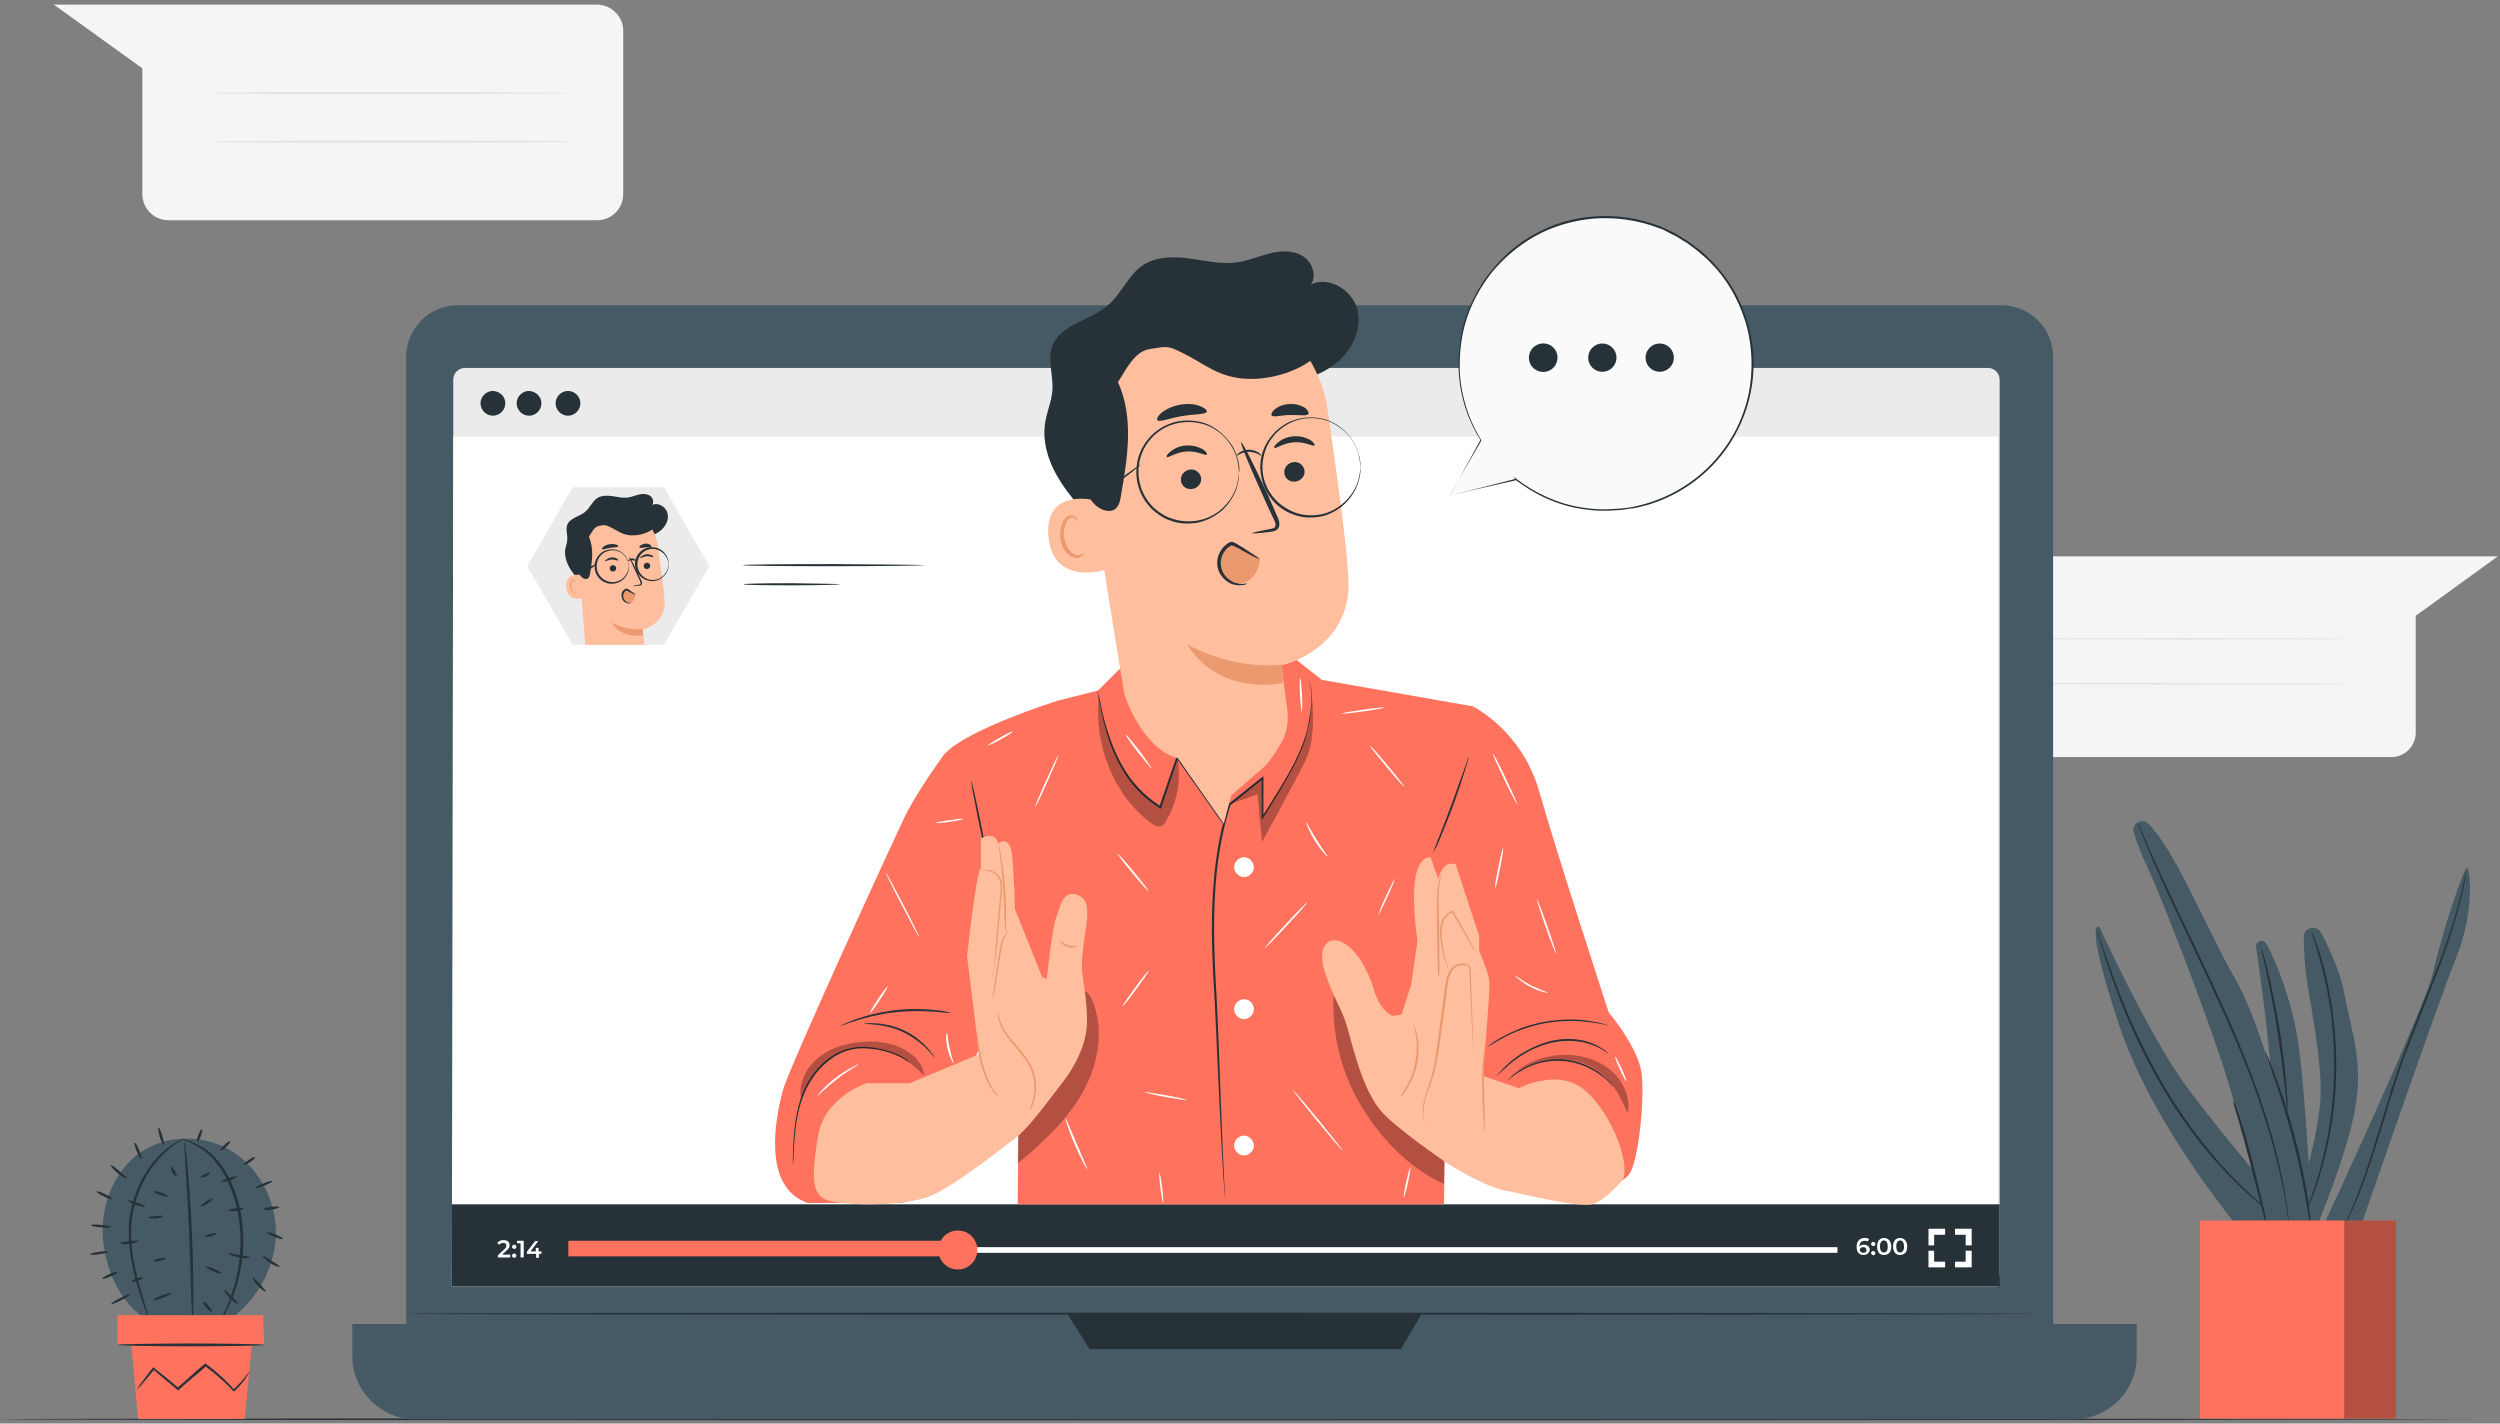 <?xml version="1.0" encoding="UTF-8"?> <svg xmlns="http://www.w3.org/2000/svg" width="706" height="402" viewBox="0 0 706 402" fill="none"><rect x="0" y="0" width="706" height="402" fill="#808080" stroke="none"/> <g clip-path="url(#clip0_3828_2)"> <path d="M562.9 157.1H675.3H705.4L682.2 173.9V206.9C682.2 210.7 679.1 213.8 675.3 213.8H562.9C559.1 213.8 556 210.7 556 206.9V164C556 160.2 559.1 157.1 562.9 157.1Z" fill="#F5F5F5"></path> <path d="M568.9 180.399C568.9 180.499 590.4 180.599 616.9 180.599C643.4 180.599 664.9 180.499 664.9 180.399C664.9 180.299 643.4 180.199 616.9 180.199C590.4 180.199 568.9 180.299 568.9 180.399Z" fill="#E0E0E0"></path> <path d="M568.9 193.101C568.9 193.201 590.4 193.301 616.9 193.301C643.4 193.301 664.9 193.201 664.9 193.101C664.9 193.001 643.4 192.901 616.9 192.901C590.4 192.801 568.9 192.901 568.9 193.101Z" fill="#E0E0E0"></path> <path d="M168.5 1.301H47.5H15.2L40.2 19.301V54.801C40.2 58.901 43.5 62.201 47.6 62.201H168.6C172.7 62.201 176 58.901 176 54.801V8.701C176 4.601 172.6 1.301 168.5 1.301Z" fill="#F5F5F5"></path> <path d="M162.1 26.3C162.1 26.4 139 26.6 110.4 26.6C81.9 26.6 58.7 26.5 58.7 26.3C58.7 26.2 81.8 26 110.4 26C139 26.1 162.1 26.2 162.1 26.3Z" fill="#E0E0E0"></path> <path d="M162.1 40.001C162.1 40.101 139 40.301 110.4 40.301C81.9 40.301 58.7 40.201 58.7 40.001C58.7 39.901 81.8 39.701 110.4 39.701C139 39.701 162.1 39.801 162.1 40.001Z" fill="#E0E0E0"></path> <path d="M700.5 400.8C700.5 400.9 543.7 401.1 350.2 401.1C156.8 401.1 0 401 0 400.8C0 400.6 156.8 400.5 350.3 400.5C543.7 400.6 700.5 400.7 700.5 400.8Z" fill="#263238"></path> <path d="M634.7 349.8C634.7 349.8 608.2 319.3 598.2 288.8C588.2 258.3 592.9 261.8 592.9 261.8C592.9 261.8 606.4 291.4 616.7 305.8C627 320 645.2 341 645.2 341L634.7 349.8Z" fill="#455A64"></path> <path d="M640.001 266.5C639.101 265 636.901 265.8 637.101 267.5C638.701 278.2 642.201 303.4 642.101 319.7C641.901 340.9 642.101 349.1 642.101 349.1H653.101C653.101 349.1 651.101 305.3 648.601 291.9C646.901 282.5 643.201 272.2 640.001 266.5Z" fill="#455A64"></path> <path d="M646 345.5C646 345.5 652.9 330.9 655.1 312.6C656 304.8 654.4 294.3 652 280.2C650.8 273.4 650.6 268.2 650.6 264.6C650.6 261.9 654.2 261 655.5 263.4C656.8 265.8 660.7 273.9 661.7 279C664.4 292.9 667.4 299.8 665.1 313C662.8 326.2 654.2 346.5 654.2 346.5L646 345.5Z" fill="#455A64"></path> <path d="M656 346.401C656 346.401 685.1 283.901 687.1 274.601C689.1 265.301 696 243.901 696.8 245.101C697.6 246.301 698.8 257.601 693.6 270.501C688.4 283.401 666 348.301 666 348.301H656" fill="#455A64"></path> <path d="M642.8 343.6C642.8 343.6 642.5 343.4 642 343C641.5 342.6 640.7 342.1 639.7 341.3C637.8 339.8 635 337.5 631.9 334.4C625.5 328.3 617.6 318.9 610.8 307.3C603.9 295.7 599.3 284.4 596.4 276.1C594.9 271.9 593.9 268.5 593.2 266.2C592.8 265 592.6 264.1 592.4 263.5C592.2 262.9 592.2 262.5 592.2 262.5C592.2 262.5 592.3 262.8 592.5 263.4C592.7 264.1 593 265 593.4 266.1C594.2 268.4 595.3 271.8 596.8 275.9C599.8 284.1 604.5 295.4 611.3 307C618.1 318.5 625.9 327.9 632.2 334.1C635.3 337.2 638 339.6 639.9 341.1C640.8 341.9 641.6 342.5 642.1 342.9C642.6 343.4 642.8 343.6 642.8 343.6Z" fill="#263238"></path> <path d="M646 313.601C646 313.601 645.9 312.901 645.7 311.801C645.6 310.501 645.4 308.801 645.2 306.801C644.7 302.601 644 296.701 643 290.301C642 283.901 640.8 278.101 639.9 274.001C639.5 272.001 639.1 270.301 638.8 269.101C638.6 267.901 638.4 267.301 638.5 267.301C638.5 267.301 638.7 267.901 639.1 269.101C639.4 270.201 639.9 271.901 640.4 274.001C641.4 278.101 642.6 283.901 643.7 290.301C644.7 296.701 645.4 302.601 645.7 306.801C645.9 308.901 646 310.601 646 311.801C646 312.901 646.1 313.601 646 313.601Z" fill="#263238"></path> <path d="M652.8 262.801C652.8 262.801 652.9 263.101 653.1 263.601C653.3 264.201 653.6 265.001 654 265.901C654.4 266.901 654.8 268.201 655.2 269.601C655.6 271.101 656.2 272.701 656.6 274.601C656.8 275.501 657.1 276.501 657.3 277.501C657.5 278.501 657.7 279.601 657.9 280.701C658.4 282.901 658.7 285.301 659 287.901C659.6 293.001 659.9 298.601 659.7 304.501C659.5 310.401 658.8 316.001 657.8 321.001C657.3 323.501 656.8 325.901 656.2 328.101C655.9 329.201 655.6 330.301 655.3 331.301C655 332.301 654.7 333.301 654.4 334.201C653.8 336.001 653.2 337.701 652.6 339.101C652.1 340.501 651.5 341.701 651.1 342.701C650.7 343.601 650.3 344.401 650.1 345.001C649.9 345.501 649.7 345.801 649.7 345.801C649.7 345.801 649.8 345.501 650 345.001C650.2 344.401 650.5 343.701 650.9 342.701C651.3 341.701 651.8 340.501 652.3 339.001C652.8 337.601 653.5 335.901 654 334.101C654.3 333.201 654.6 332.201 654.9 331.201C655.2 330.201 655.4 329.101 655.7 328.001C656.3 325.801 656.8 323.501 657.3 321.001C658.2 316.001 658.9 310.501 659.1 304.601C659.3 298.701 659 293.201 658.5 288.101C658.2 285.601 657.9 283.201 657.4 281.001C657.2 279.901 657 278.801 656.8 277.801C656.6 276.801 656.3 275.801 656.1 274.901C655.7 273.001 655.2 271.401 654.8 269.901C654.4 268.401 654 267.201 653.7 266.201C653.4 265.201 653.1 264.401 652.9 263.801C652.9 263.101 652.8 262.801 652.8 262.801Z" fill="#263238"></path> <path d="M696.401 246.4C696.401 246.4 696.401 246.5 696.401 246.7C696.401 246.9 696.301 247.2 696.301 247.5C696.201 248.2 696.001 249.3 695.701 250.6C695.101 253.3 694.201 257.2 692.701 261.9C691.301 266.6 689.301 272.1 686.901 278.2C684.601 284.3 681.801 290.9 679.201 297.9C676.601 304.9 674.601 311.8 672.701 318C670.801 324.2 669.001 329.8 667.301 334.4C665.601 339 663.901 342.6 662.701 345.1C662.101 346.3 661.601 347.3 661.201 347.9C661.001 348.2 660.901 348.4 660.801 348.6C660.701 348.8 660.701 348.8 660.601 348.8C660.601 348.8 660.601 348.7 660.701 348.5C660.801 348.3 660.901 348.1 661.101 347.8C661.401 347.1 661.901 346.2 662.501 345C663.701 342.5 665.201 338.9 666.901 334.3C668.601 329.7 670.301 324.1 672.201 317.9C674.101 311.7 676.101 304.8 678.701 297.8C681.301 290.8 684.001 284.2 686.401 278.1C688.801 272.1 690.801 266.6 692.301 261.9C693.801 257.2 694.801 253.4 695.401 250.7C695.701 249.4 695.901 248.3 696.101 247.6C696.201 247.3 696.201 247 696.301 246.8C696.401 246.5 696.401 246.4 696.401 246.4Z" fill="#263238"></path> <path d="M606.7 232.601C604.9 230.801 601.8 232.701 602.6 235.201C603.4 237.701 604.5 240.901 606.3 244.601C610.3 253.101 622.1 283.601 627.6 300.401C633.1 317.201 640.9 348.401 640.9 348.401L652.6 346.501C652.6 346.501 641.9 295.101 631.3 276.601C622.8 261.701 614.3 240.201 606.7 232.601Z" fill="#455A64"></path> <path d="M630.7 310.801C630.7 310.801 631 311.301 631.3 312.201C631.6 313.101 632.1 314.501 632.7 316.101C633.8 319.501 635.1 324.101 636.4 329.301C637.7 334.501 638.8 339.201 639.6 342.701C640 344.301 640.2 345.701 640.5 346.801C640.7 347.801 640.8 348.301 640.7 348.301C640.7 348.301 640.5 347.801 640.2 346.801C639.9 345.701 639.6 344.401 639.1 342.801C638.2 339.301 637 334.601 635.7 329.501C634.4 324.301 633.1 319.601 632.1 316.201C631.6 314.601 631.2 313.301 630.9 312.201C630.8 311.301 630.6 310.801 630.7 310.801Z" fill="#263238"></path> <path d="M646.6 347.301C646.6 347.301 646.6 347.201 646.5 347.001C646.5 346.801 646.4 346.501 646.4 346.101C646.3 345.301 646.2 344.101 645.9 342.501C645.5 339.401 644.7 335.001 643.4 329.501C642.1 324.101 640.3 317.701 637.9 310.701C635.5 303.701 632.5 296.201 629 288.401C622.1 272.901 615.2 259.101 610.6 248.901C608.3 243.801 606.5 239.701 605.4 236.801C604.8 235.401 604.4 234.201 604.1 233.501C604 233.101 603.9 232.901 603.8 232.601C603.7 232.401 603.7 232.301 603.7 232.301C603.7 232.301 603.8 232.401 603.9 232.601C604 232.801 604.1 233.101 604.3 233.501C604.6 234.301 605.1 235.401 605.7 236.801C606.9 239.701 608.8 243.801 611.1 248.801C615.7 258.901 622.7 272.701 629.6 288.301C633 296.101 636 303.601 638.4 310.601C640.8 317.601 642.6 324.001 643.8 329.501C645 335.001 645.7 339.401 646.1 342.501C646.3 344.001 646.4 345.301 646.5 346.101C646.5 346.501 646.6 346.801 646.6 347.001C646.6 347.201 646.6 347.301 646.6 347.301Z" fill="#263238"></path> <path d="M652.5 346.4C652.5 346.4 652.3 345.7 652.1 344.4C651.9 343 651.6 341.2 651.2 339C650.4 334.4 649.2 328.2 647.4 321.4C645.6 314.6 643.7 308.5 642.1 304.1C641.4 302 640.7 300.3 640.3 298.9C639.9 297.7 639.6 297 639.7 297C639.7 297 640 297.6 640.6 298.8C641.1 300 641.8 301.7 642.6 303.9C644.2 308.2 646.3 314.3 648.1 321.2C649.9 328 651.1 334.4 651.8 338.9C652.1 341.2 652.4 343 652.5 344.3C652.5 345.7 652.5 346.4 652.5 346.4Z" fill="#263238"></path> <path d="M676.601 344.701H630.701V400.601H676.601V344.701Z" fill="#FF725E"></path> <g opacity="0.3"> <path d="M676.601 344.701H630.701V400.601H676.601V344.701Z" fill="black"></path> </g> <path d="M662.001 344.701H621.301V400.601H662.001V344.701Z" fill="#FF725E"></path> <path d="M65.8 325.3C58 320.3 47.2 320.2 39.6 325.5C32.4 330.5 28.7 339.7 29 348.5C29.3 357.3 33.6 368.1 41.6 372.7L65 372.6C72.5 367.1 77.5 358.3 77.9 349C78.2 339.7 73.6 330.3 65.8 325.3Z" fill="#455A64"></path> <path d="M54.3 373.6C54.2 373.6 54.2 372.9 54.2 371.6C54.2 370.2 54.1 368.3 54 366.1C53.9 361.5 53.7 355.1 53.4 348C53.1 340.9 52.7 334.5 52.4 329.9C52.3 327.7 52.2 325.9 52.1 324.4C52 323.1 52 322.4 52.1 322.4C52.2 322.4 52.3 323.1 52.4 324.4C52.6 325.7 52.8 327.6 53 329.9C53.4 334.5 53.9 340.9 54.2 348C54.5 355.1 54.6 361.5 54.6 366.1C54.6 368.4 54.6 370.3 54.5 371.6C54.4 372.8 54.3 373.6 54.3 373.6Z" fill="#263238"></path> <path d="M31.3 346.5C31.3 346.7 30 346.8 28.5 346.6C26.9 346.5 25.7 346.2 25.7 346C25.7 345.8 27 345.7 28.5 345.9C30.1 346.1 31.4 346.3 31.3 346.5Z" fill="#263238"></path> <path d="M31.8 338.601C31.7 338.801 30.6 338.501 29.4 337.901C28.1 337.301 27.2 336.701 27.3 336.501C27.4 336.301 28.5 336.601 29.7 337.201C30.9 337.801 31.9 338.501 31.8 338.601Z" fill="#263238"></path> <path d="M35.8 332.801C35.7 333.001 34.5 332.401 33.2 331.301C31.9 330.201 31.1 329.101 31.3 329.001C31.5 328.901 32.5 329.701 33.7 330.701C34.9 331.801 36 332.601 35.8 332.801Z" fill="#263238"></path> <path d="M39.9 327.201C39.7 327.301 39.1 326.401 38.6 325.101C38.1 323.901 37.8 322.801 38 322.701C38.2 322.601 38.8 323.501 39.3 324.801C39.8 326.101 40.1 327.201 39.9 327.201Z" fill="#263238"></path> <path d="M46.3 323.3C46.1 323.4 45.5 322.4 45.1 321C44.7 319.6 44.6 318.5 44.8 318.4C45 318.4 45.4 319.4 45.8 320.7C46.2 322.2 46.5 323.2 46.3 323.3Z" fill="#263238"></path> <path d="M57 318.901C57.2 319.001 57.1 319.801 56.7 320.801C56.4 321.801 55.9 322.501 55.7 322.401C55.5 322.301 55.6 321.501 56 320.501C56.4 319.601 56.8 318.801 57 318.901Z" fill="#263238"></path> <path d="M65 322.3C65.1 322.5 64.6 323.2 63.9 323.9C63.1 324.6 62.4 325.1 62.3 324.9C62.2 324.7 62.7 324 63.4 323.3C64.1 322.6 64.8 322.2 65 322.3Z" fill="#263238"></path> <path d="M72 326.8C72.1 327 71.5 327.6 70.6 328.2C69.7 328.8 68.9 329.1 68.8 329C68.7 328.8 69.3 328.2 70.2 327.6C71 327 71.8 326.6 72 326.8Z" fill="#263238"></path> <path d="M76.9 333.501C77 333.701 76 334.301 74.7 334.801C73.4 335.301 72.3 335.601 72.2 335.501C72.1 335.301 73.1 334.701 74.4 334.201C75.7 333.601 76.8 333.401 76.9 333.501Z" fill="#263238"></path> <path d="M78.9 340.9C78.9 341.1 77.9 341.4 76.7 341.6C75.4 341.8 74.4 341.7 74.4 341.5C74.4 341.3 75.4 341 76.6 340.8C77.8 340.6 78.8 340.7 78.9 340.9Z" fill="#263238"></path> <path d="M79.9 349.9C79.8 350.1 78.8 349.8 77.501 349.3C76.3 348.8 75.3 348.2 75.4 348C75.501 347.8 76.501 348.1 77.8 348.6C79.001 349.1 80.001 349.7 79.9 349.9Z" fill="#263238"></path> <path d="M79 357.701C78.9 357.901 77.6 357.601 76.2 356.601C74.8 355.701 74 354.601 74.1 354.501C74.3 354.401 75.3 355.201 76.6 356.001C77.9 356.801 79.1 357.501 79 357.701Z" fill="#263238"></path> <path d="M75 364.701C74.9 364.901 73.8 364.201 72.8 363.101C71.8 362.001 71.2 360.901 71.4 360.801C71.6 360.701 72.4 361.601 73.4 362.601C74.3 363.701 75.1 364.501 75 364.701Z" fill="#263238"></path> <path d="M36.7 365.499C36.8 365.699 35.7 366.499 34.2 367.199C32.7 367.999 31.4 368.399 31.4 368.299C31.3 368.099 32.4 367.299 33.9 366.599C35.3 365.799 36.6 365.399 36.7 365.499Z" fill="#263238"></path> <path d="M33.2 359.201C33.3 359.401 32.4 360.001 31.2 360.501C30 361.001 29 361.301 28.9 361.101C28.8 360.901 29.7 360.301 30.9 359.801C32 359.301 33.1 359.001 33.2 359.201Z" fill="#263238"></path> <path d="M30.6 353.5C30.6 353.7 29.5 354 28.1 354.2C26.7 354.4 25.6 354.4 25.5 354.2C25.5 354 26.6 353.7 28 353.5C29.4 353.3 30.6 353.3 30.6 353.5Z" fill="#263238"></path> <path d="M39 350.4C39.1 350.6 38 351.1 36.5 351.3C35.1 351.5 33.9 351.2 33.9 351C33.9 350.8 35 350.7 36.4 350.5C37.8 350.4 39 350.2 39 350.4Z" fill="#263238"></path> <path d="M46 343.401C46.1 343.601 45.2 344.001 44 344.101C42.8 344.201 41.9 344.001 41.9 343.801C41.9 343.601 42.8 343.501 43.9 343.401C45.1 343.301 46 343.201 46 343.401Z" fill="#263238"></path> <path d="M47.4 337.8C47.3 338 46.4 337.9 45.3 337.5C44.2 337.1 43.4 336.7 43.5 336.5C43.6 336.3 44.5 336.4 45.6 336.8C46.6 337.2 47.4 337.6 47.4 337.8Z" fill="#263238"></path> <path d="M49.9 332.201C49.8 332.301 49.1 331.901 48.7 331.101C48.2 330.301 48.2 329.501 48.4 329.501C48.6 329.401 48.9 330.001 49.4 330.701C49.7 331.401 50.1 332.001 49.9 332.201Z" fill="#263238"></path> <path d="M46.8 355.3C46.8 355.5 46 355.9 45 356.1C44.4 356.2 43.8 356.3 43.5 356.3L43.4 355.9C43.7 355.9 43.8 355.9 43.9 355.9C43.9 356 43.8 356.1 43.6 356.3L43.5 355.9C43.8 355.7 44.3 355.5 44.9 355.4C45.9 355.2 46.8 355.1 46.8 355.3Z" fill="#263238"></path> <path d="M48.3 365.201C48.4 365.401 47.3 366.001 46 366.501C44.7 367.001 43.5 367.301 43.4 367.101C43.3 366.901 44.4 366.301 45.7 365.801C47.1 365.301 48.2 365.001 48.3 365.201Z" fill="#263238"></path> <path d="M40.4 360.801C40.5 361.001 39.8 361.401 38.9 361.701C38 362.001 37.2 362.101 37.1 361.901C37 361.701 37.7 361.301 38.6 361.001C39.5 360.701 40.3 360.601 40.4 360.801Z" fill="#263238"></path> <path d="M41 340.7C41 340.9 39.8 340.8 38.4 340.3C37 339.8 36 339.2 36.1 339C36.2 338.8 37.3 339.2 38.6 339.6C39.9 340 41 340.5 41 340.7Z" fill="#263238"></path> <path d="M60.1 338.501C60.2 338.701 59.5 339.301 58.6 339.901C57.7 340.501 56.8 340.901 56.7 340.701C56.6 340.501 57.3 339.901 58.2 339.301C59.2 338.701 60 338.301 60.1 338.501Z" fill="#263238"></path> <path d="M61.2 348.4C61.2 348.6 60.5 348.9 59.6 349.1C58.7 349.3 57.9 349.3 57.9 349.1C57.9 348.9 58.6 348.6 59.5 348.4C60.4 348.2 61.1 348.2 61.2 348.4Z" fill="#263238"></path> <path d="M62.4 359.601C62.3 359.801 61.3 359.501 60.1 359.001C58.9 358.501 58.1 357.901 58.1 357.701C58.2 357.501 59.2 357.801 60.4 358.301C61.6 358.801 62.5 359.401 62.4 359.601Z" fill="#263238"></path> <path d="M59.8 370.501C59.6 370.601 59 370.101 58.3 369.301C57.6 368.501 57.2 367.801 57.4 367.601C57.6 367.501 58.2 368.001 58.9 368.801C59.6 369.601 60 370.401 59.8 370.501Z" fill="#263238"></path> <path d="M59.3 331.1C59.4 331.3 59 331.8 58.2 332.2C57.5 332.6 56.8 332.6 56.7 332.4C56.6 332.2 57.2 331.9 57.9 331.5C58.6 331.2 59.2 331 59.3 331.1Z" fill="#263238"></path> <path d="M68.7 341.199C68.8 341.399 67.9 341.899 66.7 341.999C65.5 342.199 64.5 341.899 64.6 341.699C64.6 341.499 65.5 341.399 66.6 341.199C67.7 341.099 68.6 340.999 68.7 341.199Z" fill="#263238"></path> <path d="M66.8 332.2C66.9 332.4 66 333 64.8 333.4C63.6 333.8 62.5 333.8 62.5 333.6C62.5 333.4 63.4 333.1 64.6 332.7C65.8 332.3 66.7 332 66.8 332.2Z" fill="#263238"></path> <path d="M70.7 355.1C70.7 355.3 69.2 355.4 67.4 355.1C65.6 354.8 64.3 354.1 64.4 354C64.5 353.8 65.9 354.1 67.6 354.4C69.3 354.7 70.7 354.9 70.7 355.1Z" fill="#263238"></path> <path d="M67.2 368.199C67.1 368.399 66 367.699 64.9 366.599C63.8 365.499 63.2 364.399 63.3 364.299C63.5 364.199 64.3 364.999 65.4 366.099C66.5 367.199 67.4 367.999 67.2 368.199Z" fill="#263238"></path> <path d="M51.9 321.5C52 321.7 48.9 322.9 45.4 326.7C41.8 330.4 38.1 336.9 37.2 344.7C36.8 348.6 37.1 352.4 37.7 355.7C38.3 359.1 39.1 362.1 39.8 364.6C40.5 367.1 41.2 369.1 41.6 370.5C42 371.9 42.3 372.7 42.2 372.7C42.2 372.7 41.8 372 41.3 370.6C40.8 369.2 40 367.3 39.3 364.8C38.5 362.3 37.7 359.3 37.1 355.9C36.5 352.5 36.1 348.7 36.5 344.6C37.4 336.6 41.3 329.9 45 326.3C46.9 324.4 48.6 323.2 49.9 322.5C50.5 322.1 51.1 321.9 51.4 321.7C51.7 321.6 51.9 321.5 51.9 321.5Z" fill="#263238"></path> <path d="M62.1 373.201C61.9 373.101 63.8 370.301 65.5 365.201C67.2 360.201 68.7 352.701 67.5 344.601C67 340.601 65.8 336.801 64.3 333.601C62.8 330.401 60.8 327.801 58.9 326.001C56.9 324.201 54.9 323.201 53.6 322.601C52.2 322.001 51.4 321.901 51.4 321.801C51.4 321.801 51.6 321.801 52 321.801C52.4 321.901 53 322.001 53.7 322.301C55.1 322.801 57.2 323.801 59.3 325.501C61.3 327.301 63.4 329.901 65 333.201C66.5 336.501 67.8 340.301 68.3 344.401C69.5 352.701 67.9 360.301 66.1 365.301C65.7 366.601 65.1 367.701 64.7 368.701C64.2 369.701 63.8 370.501 63.5 371.201C62.6 372.501 62.1 373.201 62.1 373.201Z" fill="#263238"></path> <path d="M33.2 371.4H74.3L74.6 379.7H33.2V371.4Z" fill="#FF725E"></path> <path d="M36.7 375.5L39 400.7H69.1L71.5 375.8L36.7 375.5Z" fill="#FF725E"></path> <path d="M74.6 379.8C74.6 380 65.3 380.2 53.9 380.2C42.5 380.2 33.2 380 33.2 379.8C33.2 379.6 42.5 379.4 53.9 379.4C65.3 379.4 74.6 379.6 74.6 379.8Z" fill="#263238"></path> <path d="M70.4 387.4C70.4 387.4 70.2 388 69.5 389C68.9 390 67.8 391.3 66.3 392.8L66.1 393L65.9 392.8C63.9 390.7 61.2 388.2 57.8 385.7H58.3C57.2 386.7 56 387.8 54.7 388.8C53.2 390.1 51.8 391.3 50.5 392.5L50.3 392.7L50.1 392.5C47.5 390.3 45.2 388.4 43.2 386.7H43.6C42.2 388.4 41 389.9 40 391C39.1 392 38.6 392.6 38.6 392.5C38.6 392.5 39 391.9 39.7 390.8C40.6 389.6 41.7 388.1 43.1 386.3L43.3 386.1L43.5 386.3C45.5 387.9 47.9 389.8 50.5 392H50C51.3 390.8 52.8 389.6 54.2 388.3C55.4 387.2 56.6 386.2 57.8 385.2L58 385L58.2 385.2C61.6 387.7 64.3 390.3 66.2 392.5H65.8C69 389.6 70.3 387.3 70.4 387.4Z" fill="#263238"></path> <path d="M565.2 393.799H129.3C121.3 393.799 114.7 387.299 114.7 379.199V100.799C114.7 92.799 121.2 86.199 129.3 86.199H565.2C573.2 86.199 579.8 92.699 579.8 100.799V379.199C579.8 387.299 573.3 393.799 565.2 393.799Z" fill="#455A64"></path> <path d="M585.6 400.798H117.3C107.5 400.798 99.5 392.798 99.5 382.998V373.898H603.4V382.998C603.4 392.898 595.4 400.798 585.6 400.798Z" fill="#455A64"></path> <path d="M301.4 371L307.7 381H395.6L401.5 371H301.4Z" fill="#263238"></path> <path d="M575.8 370.999C575.8 371.199 472.6 371.299 345.3 371.299C218 371.299 114.8 371.199 114.8 370.999C114.8 370.799 218 370.699 345.3 370.699C472.6 370.699 575.8 370.899 575.8 370.999Z" fill="#263238"></path> <path d="M561.4 362.898H131.3C129.5 362.898 128 361.398 128 359.598V107.198C128 105.398 129.5 103.898 131.3 103.898H561.4C563.2 103.898 564.7 105.398 564.7 107.198V359.598C564.6 361.498 563.2 362.898 561.4 362.898Z" fill="#EBEBEB"></path> <path d="M564.2 363.299H127.6L128 123.299H564.2V363.299Z" fill="white"></path> <path d="M163.899 113.898C163.899 115.798 162.299 117.398 160.399 117.398C158.499 117.398 156.899 115.798 156.899 113.898C156.899 111.998 158.499 110.398 160.399 110.398C162.299 110.398 163.899 111.998 163.899 113.898Z" fill="#263238"></path> <path d="M142.699 113.898C142.699 115.798 141.099 117.398 139.199 117.398C137.299 117.398 135.699 115.798 135.699 113.898C135.699 111.998 137.299 110.398 139.199 110.398C141.199 110.498 142.699 111.998 142.699 113.898Z" fill="#263238"></path> <path d="M152.899 113.898C152.899 115.798 151.299 117.398 149.399 117.398C147.499 117.398 145.899 115.798 145.899 113.898C145.899 111.998 147.499 110.398 149.399 110.398C151.299 110.498 152.899 111.998 152.899 113.898Z" fill="#263238"></path> <path d="M564.7 340.1H127.6V363.3H564.7V340.1Z" fill="#263238"></path> <path d="M144.1 354.399V355.099H140.6V354.499L142.5 352.699C143 352.299 143 351.999 143 351.699C143 351.299 142.7 350.999 142.1 350.999C141.6 350.999 141.3 351.199 141 351.499L140.4 350.999C140.8 350.499 141.4 350.199 142.2 350.199C143.2 350.199 143.9 350.699 143.9 351.599C143.9 352.099 143.8 352.499 143.1 353.099L141.8 354.299H144.1V354.399Z" fill="white"></path> <path d="M144.601 352.1C144.601 351.8 144.801 351.5 145.201 351.5C145.501 351.5 145.801 351.7 145.801 352.1C145.801 352.4 145.601 352.7 145.201 352.7C144.801 352.6 144.601 352.4 144.601 352.1ZM144.601 354.6C144.601 354.3 144.801 354 145.201 354C145.501 354 145.801 354.2 145.801 354.6C145.801 354.9 145.601 355.2 145.201 355.2C144.801 355.2 144.601 354.9 144.601 354.6Z" fill="white"></path> <path d="M147.9 350.398V355.098H147V351.098H146V350.398H147.9Z" fill="white"></path> <path d="M153.001 354.1H152.201V355.2H151.401V354.1H148.801V353.5L151.101 350.5H152.001L149.801 353.4H151.301V352.4H152.101V353.4H152.901V354.1H153.001Z" fill="white"></path> <path d="M518.9 352.199H160.7V353.799H518.9V352.199Z" fill="white"></path> <path d="M272.4 350.4H160.5V354.8H272.4V350.4Z" fill="#FF725E"></path> <path d="M276 353C276 356 273.6 358.5 270.5 358.5C267.5 358.5 265 356.1 265 353C265 350 267.4 347.5 270.5 347.5C273.6 347.5 276 350 276 353Z" fill="#FF725E"></path> <path d="M528.001 352.9C528.001 353.8 527.201 354.4 526.301 354.4C525.001 354.4 524.301 353.6 524.301 352.1C524.301 350.5 525.201 349.6 526.601 349.6C527.101 349.6 527.501 349.7 527.801 349.9L527.501 350.6C527.201 350.4 526.901 350.4 526.601 350.4C525.701 350.4 525.101 351 525.101 352C525.401 351.7 525.801 351.5 526.401 351.5C527.301 351.5 528.001 352.1 528.001 352.9ZM527.101 353C527.101 352.5 526.701 352.2 526.201 352.2C525.601 352.2 525.201 352.5 525.201 353C525.201 353.4 525.601 353.8 526.201 353.8C526.801 353.8 527.101 353.5 527.101 353Z" fill="white"></path> <path d="M528.4 351.299C528.4 350.999 528.6 350.699 529 350.699C529.3 350.699 529.6 350.899 529.6 351.299C529.6 351.599 529.4 351.899 529 351.899C528.7 351.899 528.4 351.599 528.4 351.299ZM528.4 353.899C528.4 353.599 528.6 353.299 529 353.299C529.3 353.299 529.6 353.499 529.6 353.899C529.6 354.199 529.4 354.499 529 354.499C528.7 354.399 528.4 354.199 528.4 353.899Z" fill="white"></path> <path d="M530.101 352C530.101 350.4 530.901 349.6 532.101 349.6C533.201 349.6 534.101 350.5 534.101 352C534.101 353.6 533.301 354.4 532.101 354.4C530.901 354.5 530.101 353.6 530.101 352ZM533.101 352C533.101 350.9 532.701 350.3 532.001 350.3C531.401 350.3 530.901 350.8 530.901 352C530.901 353.1 531.301 353.7 532.001 353.7C532.701 353.7 533.101 353.2 533.101 352Z" fill="white"></path> <path d="M534.601 352C534.601 350.4 535.401 349.6 536.601 349.6C537.701 349.6 538.601 350.5 538.601 352C538.601 353.6 537.801 354.4 536.601 354.4C535.501 354.5 534.601 353.6 534.601 352ZM537.701 352C537.701 350.9 537.301 350.3 536.601 350.3C536.001 350.3 535.501 350.8 535.501 352C535.501 353.1 535.901 353.7 536.601 353.7C537.201 353.7 537.701 353.2 537.701 352Z" fill="white"></path> <path d="M546.201 351.7H544.601V347H549.301V348.7H546.201V351.7Z" fill="white"></path> <path d="M549.301 357.899H544.601V353.199H546.201V356.299H549.301V357.899Z" fill="white"></path> <path d="M556.801 357.899H552.101V356.299H555.101V353.199H556.801V357.899Z" fill="white"></path> <path d="M556.801 351.7H555.101V348.7H552.101V347H556.801V351.7Z" fill="white"></path> <path d="M187.5 137.6H161.7L148.9 159.9L161.7 182.1H187.5L200.3 159.9L187.5 137.6Z" fill="#EBEBEB"></path> <path d="M163.801 164.199C162.701 162.899 161.501 161.599 160.701 160.099C159.901 158.599 159.401 156.899 159.601 155.199C159.801 154.199 160.201 153.299 160.201 152.299C160.301 150.899 159.701 149.499 160.201 148.199C161.001 146.199 163.701 145.899 165.301 144.499C166.601 143.399 167.201 141.699 168.601 140.699C169.801 139.899 171.401 139.899 172.901 140.099C174.401 140.299 175.801 140.699 177.301 140.499C178.301 140.399 179.301 139.899 180.301 139.699C181.301 139.399 182.401 139.399 183.401 139.899C184.301 140.399 184.801 141.699 184.201 142.599C185.901 141.799 188.001 143.099 188.501 144.899C189.001 146.699 188.001 148.599 186.601 149.799C185.201 150.999 183.301 151.499 181.501 151.899C176.301 152.899 170.701 152.299 166.301 149.499" fill="#263238"></path> <path d="M187.701 169.699C187.501 166.499 186.601 159.999 185.801 154.099C184.901 147.699 179.201 143.199 172.801 143.599H172.201C165.401 144.499 162.301 150.799 163.301 157.599L165.301 182.099H182.001L181.601 177.799C181.501 177.799 188.001 176.299 187.701 169.699Z" fill="#FFBE9D"></path> <path d="M181.501 177.699C181.501 177.699 177.401 178.299 172.701 175.799C172.701 175.799 175.101 180.399 181.601 179.399L181.501 177.699Z" fill="#EB996E"></path> <path d="M183.601 159.698C183.701 160.198 183.301 160.598 182.801 160.698C182.301 160.798 181.801 160.398 181.801 159.898C181.701 159.398 182.101 158.998 182.601 158.898C183.101 158.898 183.601 159.198 183.601 159.698Z" fill="#263238"></path> <path d="M184.501 157.398C184.401 157.498 183.601 156.998 182.601 157.098C181.601 157.198 180.901 157.698 180.801 157.598C180.701 157.498 180.801 157.298 181.201 157.098C181.501 156.798 182.001 156.598 182.701 156.498C183.301 156.498 183.901 156.698 184.201 156.898C184.501 157.098 184.601 157.298 184.501 157.398Z" fill="#263238"></path> <path d="M174 160.398C174.1 160.898 173.7 161.298 173.2 161.398C172.7 161.498 172.2 161.098 172.2 160.598C172.1 160.098 172.5 159.698 173 159.598C173.5 159.598 174 159.898 174 160.398Z" fill="#263238"></path> <path d="M174.6 158.298C174.5 158.398 173.7 157.998 172.7 157.998C171.7 158.098 171 158.598 170.9 158.498C170.8 158.398 170.9 158.198 171.3 157.998C171.6 157.698 172.1 157.498 172.8 157.398C173.4 157.398 174 157.598 174.3 157.798C174.5 157.998 174.6 158.198 174.6 158.298Z" fill="#263238"></path> <path d="M178.8 165.498C178.8 165.398 179.4 165.298 180.4 165.098C180.7 165.098 180.9 164.998 180.9 164.798C180.9 164.598 180.8 164.298 180.7 163.998C180.4 163.398 180.1 162.698 179.8 162.098C178.5 159.398 177.6 157.098 177.7 157.098C177.8 157.098 178.9 159.198 180.2 161.998C180.5 162.698 180.8 163.298 181.1 163.898C181.2 164.198 181.4 164.498 181.3 164.898C181.2 165.098 181.1 165.298 180.9 165.298C180.7 165.398 180.6 165.398 180.5 165.398C179.4 165.498 178.8 165.598 178.8 165.498Z" fill="#263238"></path> <path d="M174.601 154.299C174.501 154.599 173.501 154.498 172.301 154.698C171.101 154.898 170.201 155.299 170.001 155.099C169.901 154.999 170.101 154.698 170.401 154.398C170.801 154.098 171.401 153.798 172.101 153.698C172.801 153.598 173.501 153.599 173.901 153.799C174.401 153.899 174.601 154.099 174.601 154.299Z" fill="#263238"></path> <path d="M184.001 154.498C183.801 154.698 183.101 154.498 182.301 154.598C181.501 154.598 180.801 154.898 180.601 154.598C180.501 154.498 180.601 154.198 180.901 153.998C181.201 153.798 181.701 153.598 182.301 153.498C182.901 153.498 183.401 153.698 183.701 153.898C183.901 154.098 184.001 154.398 184.001 154.498Z" fill="#263238"></path> <path d="M164.101 162.397C164.001 162.397 159.501 161.397 159.901 165.897C160.301 170.397 165.201 168.897 165.201 168.797C165.201 168.697 164.101 162.397 164.101 162.397Z" fill="#FFBE9D"></path> <path d="M163.201 167.297C163.201 167.297 163.101 167.397 163.001 167.397C162.901 167.497 162.701 167.497 162.401 167.497C161.901 167.397 161.401 166.697 161.301 165.797C161.201 165.397 161.301 164.997 161.401 164.697C161.501 164.397 161.701 164.097 161.901 163.997C162.101 163.897 162.301 163.997 162.401 164.197C162.501 164.297 162.501 164.397 162.501 164.397C162.501 164.397 162.601 164.297 162.501 164.097C162.501 163.997 162.401 163.897 162.301 163.797C162.201 163.697 162.001 163.697 161.901 163.697C161.601 163.797 161.301 164.097 161.101 164.497C161.001 164.897 160.901 165.297 161.001 165.797C161.101 166.697 161.701 167.497 162.301 167.597C162.601 167.697 162.901 167.497 163.001 167.397C163.201 167.397 163.201 167.297 163.201 167.297Z" fill="#EB996E"></path> <path d="M185.401 147.898C185.101 149.698 181.501 151.298 178.401 151.198C175.601 151.098 174.201 149.698 172.201 148.798C170.901 148.198 170.901 148.198 169.201 148.498C167.801 148.698 167.101 150.398 166.301 151.598C167.801 154.898 167.201 158.698 166.601 162.198C166.501 162.598 166.401 162.998 166.101 163.298C165.601 163.698 164.801 163.498 164.301 162.998C163.501 162.298 163.101 161.198 162.901 160.098C162.301 157.698 162.101 155.198 162.501 152.798C162.901 150.398 163.901 147.998 165.501 146.198C167.601 143.898 170.601 142.598 173.701 142.498C176.801 142.298 179.901 143.298 182.401 144.998C183.601 145.698 184.701 146.698 185.401 147.898Z" fill="#263238"></path> <path d="M179.401 167.8C178.601 167.4 177.901 167.1 177.101 166.7C177.001 166.6 176.801 166.6 176.701 166.6C176.501 166.6 176.401 166.7 176.301 166.9C175.801 167.5 175.601 168.5 176.001 169.2C176.401 169.9 177.401 170.3 178.201 170C179.001 169.7 179.401 168.8 179.401 167.8Z" fill="#EB996E"></path> <path d="M178.301 170.2C178.301 170.2 177.801 170.6 177.001 170.3C176.601 170.2 176.101 169.9 175.801 169.3C175.501 168.8 175.401 168.1 175.601 167.4C175.701 167.1 175.901 166.8 176.201 166.6C176.301 166.5 176.401 166.4 176.601 166.3C176.701 166.2 177.101 166.2 177.201 166.3C177.701 166.6 178.101 166.8 178.401 167.1C179.101 167.5 179.501 167.9 179.401 167.9C179.401 168 178.901 167.8 178.201 167.4C177.801 167.2 177.401 167 177.001 166.8C176.901 166.8 176.901 166.8 176.801 166.8C176.701 166.9 176.601 166.9 176.501 167C176.301 167.2 176.201 167.4 176.101 167.7C175.901 168.2 176.001 168.7 176.201 169.2C176.401 169.6 176.801 169.9 177.101 170.1C177.801 170.3 178.301 170.1 178.301 170.2Z" fill="#263238"></path> <path d="M177.6 159.899C177.5 159.899 177.6 159.499 177.4 158.799C177.2 158.099 176.7 157.099 175.7 156.299C174.7 155.499 173 155.099 171.4 155.699C169.8 156.199 168.5 157.899 168.5 159.899C168.5 161.899 169.8 163.499 171.4 164.099C173 164.699 174.6 164.299 175.7 163.499C176.7 162.699 177.2 161.699 177.4 160.999C177.5 160.299 177.5 159.899 177.6 159.899C177.6 159.899 177.6 159.999 177.6 160.199C177.6 160.399 177.6 160.699 177.5 161.099C177.4 161.799 176.9 162.899 175.8 163.799C174.7 164.699 172.9 165.199 171.2 164.599C169.4 163.999 167.9 162.199 167.9 159.999C167.9 157.799 169.4 155.899 171.2 155.399C173 154.799 174.8 155.299 175.8 156.199C176.9 157.099 177.4 158.199 177.5 158.899C177.6 159.299 177.6 159.599 177.6 159.799C177.6 159.699 177.6 159.899 177.6 159.899Z" fill="#263238"></path> <path d="M188.801 159.398C188.701 159.398 188.801 158.998 188.601 158.298C188.401 157.598 187.901 156.598 186.901 155.898C185.901 155.098 184.301 154.698 182.801 155.298C181.301 155.798 179.901 157.498 180.001 159.398C180.001 161.298 181.301 162.898 182.801 163.498C184.301 164.098 186.001 163.698 186.901 162.898C187.901 162.198 188.401 161.198 188.601 160.498C188.701 159.798 188.701 159.398 188.801 159.398C188.801 159.398 188.801 159.498 188.801 159.698C188.801 159.898 188.801 160.198 188.701 160.498C188.601 161.198 188.101 162.298 187.001 163.098C186.001 163.998 184.201 164.498 182.501 163.798C180.801 163.198 179.301 161.398 179.301 159.298C179.301 157.198 180.801 155.298 182.501 154.798C184.201 154.198 186.001 154.698 187.001 155.498C188.101 156.398 188.501 157.398 188.701 158.098C188.801 158.498 188.801 158.798 188.801 158.898C188.801 159.298 188.801 159.398 188.801 159.398Z" fill="#263238"></path> <path d="M179.601 158.399C179.501 158.499 179.101 158.199 178.501 158.199C177.901 158.199 177.501 158.499 177.401 158.399C177.301 158.299 177.701 157.699 178.501 157.699C179.301 157.699 179.801 158.299 179.601 158.399Z" fill="#263238"></path> <path d="M168.4 159.198C168.5 159.298 167.6 160.098 166.4 160.998C165.2 161.898 164.2 162.498 164.1 162.398C164 162.298 164.9 161.498 166.1 160.598C167.3 159.698 168.4 159.098 168.4 159.198Z" fill="#263238"></path> <path d="M261.3 159.599C261.3 159.699 249.7 159.899 235.5 159.899C221.2 159.899 209.7 159.799 209.7 159.599C209.7 159.399 221.3 159.299 235.5 159.299C249.7 159.399 261.3 159.499 261.3 159.599Z" fill="#263238"></path> <path d="M237.4 164.999C237.4 165.099 231.3 165.299 223.7 165.299C216.1 165.299 210 165.199 210 164.999C210 164.799 216.1 164.699 223.7 164.699C231.2 164.799 237.4 164.899 237.4 164.999Z" fill="#263238"></path> <path d="M416.099 199.6C416.099 199.6 429.799 206.3 434.699 223.6C439.599 240.9 454.299 285.9 454.299 285.9C454.299 285.9 462.699 295.8 463.599 303.2C464.499 310.6 462.699 328.3 459.999 331.7C457.299 335 453.399 334.5 453.399 334.5L417.899 331.1L403.899 237.4L416.099 199.6Z" fill="#FF725E"></path> <path d="M298.599 197.9C298.599 197.9 273.199 205.9 266.899 212.8L287.699 309.6L287.399 340.1H407.799C407.799 338.6 408.899 238.7 408.899 238.7L416.099 199.5L373.299 192L364.899 185.4L317.299 187.8L310.099 195L298.599 197.9Z" fill="#FF725E"></path> <g opacity="0.3"> <path d="M308.199 281.9C307.799 281.1 307.299 280.2 306.399 280C304.899 279.7 303.999 281.4 303.499 282.8C299.599 293.9 294.399 304.1 287.699 313.7L287.399 328.6C294.399 322.7 301.299 316.4 305.799 308.4C310.299 300.3 311.999 290.3 308.199 281.9Z" fill="black"></path> </g> <path d="M266.8 212.801C266.8 212.801 258.4 224.201 255 231.701C251.5 239.101 222.7 301.701 221 308.201C219.3 314.701 214.8 335.001 228 339.701H255L282.2 284.801L283.6 221.001L266.8 212.801Z" fill="#FF725E"></path> <path d="M256.699 300C256.699 300 256.099 299.5 254.899 298.8C253.699 298.1 251.699 297.3 249.199 296.7C247.999 296.4 246.599 296.2 245.099 296.1C243.599 296 241.999 296 240.399 296.4C237.099 297.1 233.899 299.2 231.299 302.1C228.699 305 227.099 308.4 226.099 311.7C225.099 315 224.699 318 224.499 320.6C224.199 323.2 224.199 325.2 224.099 326.7C224.099 327.4 223.999 327.9 223.999 328.4C223.999 328.8 223.899 329 223.899 329C223.899 329 223.899 328.8 223.899 328.4C223.899 328 223.899 327.4 223.899 326.7C223.899 325.3 223.999 323.2 224.199 320.6C224.399 318 224.799 314.9 225.699 311.6C226.599 308.3 228.299 304.8 230.899 301.8C233.499 298.8 236.899 296.7 240.299 296C241.999 295.6 243.699 295.6 245.199 295.7C246.699 295.8 248.099 296.1 249.399 296.4C251.899 297 253.899 297.9 255.099 298.6C255.699 299 256.199 299.3 256.399 299.6C256.599 299.9 256.699 300 256.699 300Z" fill="#263238"></path> <path d="M243.899 289.101C243.899 289.101 244.199 289.001 244.799 289.001C245.399 288.901 246.299 288.901 247.299 289.001C248.399 289.001 249.599 289.201 250.999 289.501C252.399 289.801 253.799 290.301 255.299 291.001C256.799 291.701 258.099 292.501 259.199 293.401C260.299 294.301 261.199 295.101 261.899 295.901C262.599 296.701 263.099 297.401 263.499 297.901C263.799 298.401 263.999 298.701 263.999 298.701C263.899 298.801 263.199 297.701 261.699 296.201C260.999 295.401 259.999 294.601 258.899 293.801C257.799 293.001 256.499 292.201 255.099 291.501C253.699 290.801 252.199 290.301 250.899 290.001C249.599 289.701 248.299 289.401 247.299 289.401C245.199 289.101 243.899 289.201 243.899 289.101Z" fill="#263238"></path> <path d="M268.399 286.101C268.399 286.101 267.899 286.101 267.099 286.001C266.299 285.901 265.099 285.801 263.699 285.701C260.799 285.501 256.899 285.401 252.499 285.901C248.099 286.401 244.299 287.401 241.599 288.301C240.199 288.701 239.099 289.101 238.399 289.401C237.599 289.701 237.199 289.801 237.199 289.801C237.199 289.801 237.599 289.601 238.299 289.201C238.999 288.901 240.099 288.401 241.499 287.901C244.199 286.901 248.099 285.901 252.499 285.301C256.899 284.801 260.899 284.901 263.799 285.201C265.199 285.401 266.399 285.501 267.199 285.701C267.899 285.901 268.399 286.001 268.399 286.101Z" fill="#263238"></path> <path d="M345.4 232.601C345.4 232.601 345.3 232.501 345.1 232.301C344.9 232.001 344.7 231.701 344.4 231.301C343.7 230.401 342.8 229.101 341.7 227.501C339.4 224.201 336.1 219.601 332.3 214.201L332.7 214.101C331.2 218.401 329.6 223.101 327.9 228.101L327.8 228.401L327.5 228.201C327.3 228.101 327.1 228.001 326.9 227.801C324.7 226.401 322.7 224.701 321 222.801C319.3 220.901 317.9 219.001 316.8 217.001C314.5 213.001 313.1 209.101 312.2 205.801C311.3 202.501 310.8 199.701 310.4 197.801C310.2 196.901 310.1 196.201 310 195.601C310 195.401 309.9 195.201 309.9 195.001C309.9 194.901 309.8 194.801 309.8 194.801C309.9 194.801 310.2 195.801 310.6 197.701C311 199.601 311.5 202.301 312.5 205.601C313.5 208.901 314.9 212.701 317.2 216.701C318.3 218.601 319.7 220.601 321.4 222.401C323.1 224.201 325 225.901 327.2 227.301C327.4 227.401 327.6 227.501 327.8 227.701L327.4 227.801C329.1 222.801 330.7 218.101 332.2 213.801L332.4 213.401L332.7 213.801C336.5 219.301 339.7 223.901 342 227.201C343.1 228.801 344 230.101 344.6 231.001C344.9 231.401 345.1 231.801 345.3 232.001C345.4 232.501 345.5 232.601 345.4 232.601Z" fill="#263238"></path> <g opacity="0.3"> <path d="M376.8 278.801C375.7 290.001 378.2 301.501 383.8 311.301C389.4 321.001 397.6 329.701 407.8 334.401C408.1 324.501 407.7 312.801 408 302.801L376.8 278.801Z" fill="black"></path> </g> <path d="M375.699 265.7C375.699 265.7 371.299 266.9 374.599 275.9C377.899 284.9 378.999 284.3 381.199 292.7C383.399 301.1 385.899 308.7 389.799 313.5C393.599 318.2 407.799 327.9 407.799 327.9L420.599 315.9C420.599 315.9 418.499 306.9 418.999 300.8C419.499 294.7 420.799 279.8 420.599 277.2C420.399 274.6 417.699 268.5 417.699 268.5V264.3L411.099 244.1C411.099 244.1 407.499 242.5 406.199 248.3L403.999 242.1C403.999 242.1 400.499 241.5 399.599 248.7C398.699 255.8 400.299 265.7 400.299 265.7L398.499 278.1L395.799 286.5L393.399 286.9C393.399 286.9 389.799 285.9 387.899 279.2C385.899 272.3 380.599 264.3 375.699 265.7Z" fill="#FFBE9D"></path> <path d="M416.199 297.5C416.199 297.5 416.199 297.3 416.099 297C416.099 296.7 415.999 296.2 415.999 295.7C415.899 294.5 415.799 292.8 415.699 290.7C415.499 286.3 415.199 280.3 414.899 273.2L414.999 273.3C414.399 272.6 413.399 272.4 412.399 272.6C411.399 272.8 410.599 273.4 409.999 274.3C408.899 276.1 408.799 278.4 408.499 280.7C407.799 285.8 407.099 290.7 406.499 295.1C406.199 297.3 405.899 299.4 405.399 301.4C404.999 303.4 404.399 305.1 403.799 306.7C403.199 308.3 402.699 309.7 402.399 311C402.099 312.3 401.999 313.4 401.999 314.4C401.999 316.3 402.599 317.2 402.499 317.3C402.499 317.3 402.399 317.1 402.199 316.6C402.099 316.1 401.799 315.4 401.799 314.4C401.699 313.4 401.799 312.3 402.099 311C402.399 309.7 402.899 308.2 403.399 306.6C403.999 305 404.499 303.3 404.899 301.3C405.299 299.4 405.599 297.3 405.899 295.1C406.499 290.7 407.099 285.8 407.799 280.7C407.999 279.6 408.099 278.4 408.299 277.3C408.499 276.2 408.799 275.1 409.399 274.1C409.999 273.1 410.999 272.4 412.099 272.2C413.199 271.9 414.399 272.2 415.199 273L415.299 273.1V273.2C415.499 280.3 415.799 286.3 415.899 290.7C415.999 292.8 415.999 294.5 415.999 295.7C415.999 296.2 415.999 296.7 415.999 297C416.299 297.3 416.199 297.5 416.199 297.5Z" fill="#EB996E"></path> <path d="M409.3 274.5C409.3 274.5 409.1 274.1 408.8 273.4C408.5 272.6 408.1 271.5 407.7 270.1C407.3 268.7 407 267 406.8 265.1C406.7 264.1 406.6 263.1 406.7 262.1C406.8 261 407.1 259.9 407.8 259C408.4 258.2 409.2 257.5 410.1 257.2L410.3 257.1L410.4 257.3C412.2 260.6 413.9 263.4 415 265.5C415.5 266.5 416 267.3 416.3 267.9C416.6 268.5 416.7 268.8 416.7 268.8C416.7 268.8 416.5 268.5 416.1 268C415.7 267.4 415.2 266.6 414.7 265.6C413.5 263.6 411.8 260.7 410 257.5L410.3 257.6C409.5 257.8 408.8 258.4 408.2 259.2C407.6 260.1 407.3 261.1 407.2 262.1C407.1 263.1 407.1 264.1 407.2 265C407.4 266.9 407.7 268.6 408 270C408.3 271.4 408.7 272.5 408.9 273.3C409.2 274 409.3 274.5 409.3 274.5Z" fill="#EB996E"></path> <path d="M406.199 276.1C406.199 276.1 406.099 275.7 406.099 274.9C406.099 274 405.999 273 405.999 271.7C405.899 269 405.799 265.3 405.799 261.2C405.799 257.1 405.599 253.4 405.999 250.7C406.199 249.4 406.399 248.3 406.699 247.6C406.899 246.9 407.099 246.5 407.199 246.5C407.299 246.5 406.599 248.1 406.399 250.7C406.099 253.3 406.399 257.1 406.399 261.1C406.499 265.2 406.499 268.9 406.499 271.6C406.499 272.9 406.499 273.9 406.499 274.8C406.299 275.7 406.199 276.1 406.199 276.1Z" fill="#EB996E"></path> <path d="M395.399 309.7C395.299 309.6 396.099 308.7 397.099 307C397.599 306.2 398.099 305.1 398.599 303.9C399.099 302.7 399.499 301.3 399.699 299.8C399.999 298.3 400.099 296.9 400.099 295.6C400.099 294.3 399.999 293.1 399.799 292.2C399.499 290.3 399.099 289.1 399.099 289.1C399.099 289.1 399.299 289.4 399.499 289.9C399.699 290.4 399.899 291.2 400.199 292.2C400.399 293.2 400.599 294.4 400.599 295.7C400.599 297 400.499 298.5 400.299 300C399.999 301.5 399.599 302.9 399.099 304.1C398.599 305.3 397.999 306.4 397.499 307.2C396.999 308 396.499 308.7 396.099 309.1C395.699 309.5 395.399 309.8 395.399 309.7Z" fill="#EB996E"></path> <path d="M417.799 303.5L428.899 307.3C428.899 307.3 439.499 301.8 446.799 307.3C454.099 312.8 460.399 327.2 458.399 333C458.399 333 453.399 339.2 449.499 340.1C445.699 341 430.799 337.4 424.599 336.1C418.399 334.8 407.699 327.9 407.699 327.9L417.799 303.5Z" fill="#FFBE9D"></path> <path d="M419.199 319.799C419.199 319.799 419.099 319.499 419.099 318.799C419.099 318.099 418.999 317.199 418.899 316.099C418.799 313.799 418.599 310.699 418.599 307.299C418.499 303.799 418.599 300.699 418.899 298.399C418.999 297.299 419.099 296.399 419.199 295.699C419.299 295.099 419.399 294.699 419.399 294.699C419.499 294.699 419.299 296.099 419.199 298.399C419.099 300.699 418.999 303.799 419.099 307.199C419.199 310.599 419.199 313.599 419.299 315.999C419.299 317.099 419.299 317.999 419.299 318.699C419.199 319.399 419.199 319.799 419.199 319.799Z" fill="#EB996E"></path> <path d="M455.7 306.901C455.6 307.001 454.5 305.401 452 303.601C449.6 301.801 445.6 299.801 441 299.601C436.3 299.301 432.2 300.801 429.6 302.401C426.9 303.901 425.6 305.401 425.6 305.301C425.6 305.301 425.9 304.901 426.5 304.301C427.1 303.701 428.1 302.901 429.4 302.101C432 300.501 436.2 298.901 441 299.101C445.8 299.401 449.8 301.401 452.2 303.301C453.4 304.301 454.3 305.201 454.9 305.801C455.4 306.501 455.7 306.901 455.7 306.901Z" fill="#263238"></path> <path d="M454.3 297.6C454.2 297.7 452.8 296.2 449.7 295.1C446.7 293.9 442 293.4 437.2 294.7C434.8 295.4 432.6 296.3 430.8 297.4C428.9 298.5 427.4 299.6 426.1 300.7C424.9 301.8 423.9 302.7 423.3 303.3C422.6 303.9 422.3 304.3 422.3 304.3C422.3 304.3 422.6 303.9 423.2 303.2C423.8 302.5 424.7 301.5 425.9 300.4C427.1 299.3 428.7 298.1 430.6 297C432.5 295.9 434.7 294.9 437.1 294.2C442 292.8 446.8 293.4 449.8 294.7C451.3 295.3 452.5 296.1 453.2 296.6C453.6 296.9 453.8 297.1 454 297.3C454.2 297.5 454.3 297.6 454.3 297.6Z" fill="#263238"></path> <path d="M454.4 289.6C454.4 289.7 452.4 289.1 449.2 288.7C447.6 288.5 445.7 288.3 443.5 288.3C441.4 288.3 439 288.5 436.6 288.9C434.2 289.3 431.9 290 429.9 290.7C427.9 291.4 426.1 292.2 424.7 293C421.8 294.5 420.2 295.7 420.1 295.6C420.1 295.6 420.5 295.3 421.2 294.7C421.6 294.4 422 294.1 422.6 293.8C423.2 293.5 423.8 293 424.5 292.7C425.9 291.9 427.7 291.1 429.7 290.3C431.7 289.6 434 288.9 436.5 288.5C439 288.1 441.4 287.9 443.5 287.9C445.7 287.9 447.6 288.1 449.2 288.4C450 288.5 450.7 288.7 451.4 288.8C452 288.9 452.6 289.1 453 289.2C453.9 289.4 454.4 289.6 454.4 289.6Z" fill="#263238"></path> <path d="M369.5 191.701C369.5 191.701 370 192.701 370.3 194.601C370.6 196.601 370.5 199.501 369.9 203.201C369.6 205.001 369.1 207.001 368.5 209.201C367.8 211.301 366.8 213.501 365.6 215.901C363.2 220.501 360.2 225.501 356.7 230.901L356.3 231.501V230.801C356.3 227.301 356.3 223.601 356.3 219.701L356.7 219.901C353.7 222.301 350.6 224.801 347.4 227.401L347.5 227.301C345.3 234.201 343.9 241.801 343.3 249.701C342.4 261.901 343.1 273.501 343.7 284.101C344.2 294.701 344.5 304.201 344.8 312.201C345.1 320.201 345.4 326.701 345.6 331.101C345.7 333.301 345.8 335.001 345.9 336.201C345.9 336.801 346 337.201 346 337.501C346 337.801 346 338.001 346 338.001C346 338.001 346 337.801 345.9 337.501C345.9 337.201 345.8 336.701 345.8 336.201C345.7 335.001 345.5 333.301 345.4 331.101C345.1 326.601 344.8 320.201 344.4 312.201C344 304.201 343.6 294.701 343.1 284.101C342.5 273.501 341.7 261.901 342.7 249.701C343.3 241.701 344.7 234.001 346.9 227.101V227.001H347C350.2 224.401 353.4 221.901 356.4 219.501L356.8 219.201V219.701C356.8 223.601 356.8 227.301 356.8 230.801L356.4 230.701C363.3 220.001 368.9 210.801 369.7 203.301C370.4 199.701 370.5 196.701 370.2 194.801C370.1 193.801 369.9 193.101 369.8 192.601C369.6 192.001 369.5 191.701 369.5 191.701Z" fill="#263238"></path> <path d="M351.6 320.701H351.2C349.8 320.701 348.5 322.101 348.5 323.501C348.5 324.901 349.8 326.301 351.2 326.301C352.6 326.401 354 325.101 354.1 323.701C354.2 322.301 353 320.901 351.6 320.701Z" fill="white"></path> <path d="M351.6 282.199H351.2C349.8 282.199 348.5 283.599 348.5 284.999C348.5 286.399 349.8 287.799 351.2 287.799C352.6 287.899 354 286.599 354.1 285.199C354.2 283.699 353 282.299 351.6 282.199Z" fill="white"></path> <path d="M351.2 247.7C352.6 247.8 354 246.5 354.1 245.1C354.2 243.7 353 242.2 351.6 242.1H351.2C349.8 242.1 348.5 243.5 348.5 244.9C348.5 246.3 349.8 247.6 351.2 247.7Z" fill="white"></path> <path d="M308 146.6C304.5 142.7 301 138.8 298.4 134.2C295.8 129.6 294.3 124.3 295.2 119.1C295.7 116.1 297 113.2 297.2 110.2C297.5 106 295.7 101.6 297.2 97.701C299.5 91.501 307.8 90.6 312.8 86.3C316.7 83.001 318.6 77.6 322.9 74.8C326.7 72.4 331.5 72.4 335.9 73.001C340.3 73.6 344.8 74.701 349.2 74.1C352.4 73.701 355.3 72.4 358.4 71.6C361.5 70.8 365 70.6 367.7 72.201C370.5 73.8 372 77.701 370.2 80.3C375.3 77.9 381.9 81.9 383.3 87.4C384.7 92.9 381.9 98.8 377.5 102.4C373.1 106 367.5 107.7 361.9 108.7C346.2 111.7 329.1 110 315.5 101.5" fill="#263238"></path> <path d="M363.401 199.5C362.601 193.5 362.001 188.6 362.001 187.9C362.001 187.9 381.901 183.4 380.801 163.3C380.301 153.6 377.501 133.6 374.901 115.6C372.001 96.2 354.701 82.3 335.201 83.6L333.301 83.7C312.401 86.3 303.001 105.5 306.201 126.3L317.501 196C317.501 196 322.301 211.4 332.601 214.1L345.601 232.6L347.701 224.6L357.401 216.2C357.401 216.2 359.601 213.8 362.201 209.1C364.101 205.3 363.701 201.4 363.401 199.5Z" fill="#FFBE9D"></path> <path d="M362.001 187.7C362.001 187.7 349.301 189.6 335.301 182C335.301 182 342.501 196.1 362.401 192.9L362.001 187.7Z" fill="#EB996E"></path> <path d="M368.401 132.9C368.601 134.4 367.401 135.8 365.801 136C364.201 136.2 362.801 135.1 362.701 133.6C362.501 132.1 363.701 130.7 365.301 130.5C366.801 130.3 368.201 131.4 368.401 132.9Z" fill="#263238"></path> <path d="M371.201 125.8C370.901 126.2 368.601 124.7 365.501 124.9C362.401 125.1 360.201 126.8 359.901 126.5C359.701 126.3 360.001 125.6 361.001 124.9C361.901 124.1 363.501 123.3 365.501 123.2C367.401 123.1 369.101 123.7 370.101 124.3C371.001 124.9 371.401 125.6 371.201 125.8Z" fill="#263238"></path> <path d="M339.201 135C339.401 136.5 338.201 137.9 336.601 138.1C335.001 138.3 333.601 137.2 333.501 135.7C333.301 134.2 334.501 132.8 336.101 132.6C337.601 132.4 339.001 133.5 339.201 135Z" fill="#263238"></path> <path d="M340.801 128.4C340.501 128.8 338.201 127.3 335.101 127.5C332.001 127.7 329.801 129.4 329.501 129.1C329.301 128.9 329.601 128.2 330.601 127.5C331.501 126.7 333.101 125.9 335.101 125.8C337.001 125.7 338.701 126.3 339.701 126.9C340.601 127.5 341.001 128.2 340.801 128.4Z" fill="#263238"></path> <path d="M353.601 150.601C353.601 150.401 355.501 150.001 358.601 149.401C359.401 149.301 360.101 149.101 360.201 148.501C360.301 147.901 360.001 147.101 359.501 146.201C358.601 144.301 357.701 142.401 356.801 140.301C353.001 132.001 350.201 125.101 350.501 124.901C350.801 124.701 354.201 131.401 358.001 139.701C358.901 141.801 359.801 143.701 360.601 145.601C361.001 146.501 361.501 147.501 361.201 148.701C361.001 149.301 360.501 149.801 360.001 149.901C359.501 150.101 359.101 150.101 358.701 150.201C355.601 150.601 353.601 150.701 353.601 150.601Z" fill="#263238"></path> <path d="M340.801 116.201C340.601 117.101 337.401 116.901 333.801 117.501C330.201 118.101 327.301 119.401 326.801 118.601C326.601 118.301 327.001 117.401 328.101 116.501C329.201 115.601 331.001 114.701 333.201 114.301C335.401 113.901 337.401 114.101 338.701 114.601C340.201 115.201 340.901 115.801 340.801 116.201Z" fill="#263238"></path> <path d="M369.5 116.901C369 117.601 366.8 117.101 364.3 117.201C361.7 117.201 359.6 118.001 359.1 117.301C358.9 117.001 359.2 116.201 360.1 115.501C361 114.801 362.5 114.101 364.3 114.101C366.1 114.001 367.6 114.601 368.6 115.201C369.3 115.801 369.7 116.501 369.5 116.901Z" fill="#263238"></path> <path d="M308.8 141.2C308.4 141.1 294.7 138 296.1 151.8C297.5 165.5 312.3 161.1 312.3 160.7C312.3 160.2 308.8 141.2 308.8 141.2Z" fill="#FFBE9D"></path> <path d="M306.201 156.1C306.101 156.1 306 156.3 305.6 156.5C305.2 156.7 304.6 156.9 303.8 156.7C302.3 156.3 300.8 154.1 300.5 151.7C300.3 150.5 300.5 149.2 300.8 148.2C301.1 147.2 301.7 146.4 302.4 146.2C303.1 146 303.7 146.3 303.9 146.7C304.1 147.1 304.1 147.3 304.1 147.4C304.1 147.4 304.401 147.1 304.201 146.6C304.101 146.3 303.9 146 303.6 145.8C303.2 145.6 302.701 145.5 302.201 145.6C301.101 145.8 300.3 146.8 299.9 148C299.5 149.1 299.3 150.5 299.4 151.9C299.8 154.7 301.4 157.1 303.5 157.5C304.5 157.7 305.301 157.3 305.701 156.9C306.201 156.4 306.201 156.1 306.201 156.1Z" fill="#EB996E"></path> <path d="M373.801 96.8C372.901 102.3 361.801 107.3 352.601 107C344.101 106.8 339.901 102.5 333.801 99.6C329.901 97.7 329.901 97.7 324.601 98.6C320.301 99.3 318.101 104.3 315.701 107.9C320.301 117.9 318.401 129.5 316.501 140.3C316.301 141.5 316.001 142.8 315.101 143.6C313.601 145 311.101 144.1 309.501 142.8C307.101 140.6 306.001 137.3 305.201 134.1C303.401 126.8 302.701 119.2 303.801 111.8C305.001 104.4 308.001 97.2 313.101 91.6C319.401 84.7 328.701 80.7 338.101 80.2C347.501 79.7 356.901 82.6 364.701 87.8C368.401 90.1 371.801 93 373.801 96.8Z" fill="#263238"></path> <path d="M355.6 157.5C353.3 156.4 350.9 155.3 348.6 154.2C348.2 154 347.8 153.8 347.3 153.9C346.8 154 346.4 154.3 346.1 154.7C344.5 156.7 344.1 159.6 345.3 161.9C346.6 164.1 349.5 165.3 351.9 164.3C354.4 163.3 355.6 160.4 355.8 157.7L355.6 157.5Z" fill="#EB996E"></path> <path d="M352.1 164.8C352.1 164.9 351.8 165.1 351.1 165.2C350.4 165.3 349.3 165.4 348.1 165C346.9 164.6 345.5 163.6 344.6 162.1C343.7 160.6 343.4 158.5 344.2 156.6C344.6 155.7 345.1 154.8 345.8 154.2C346.2 153.9 346.5 153.6 346.9 153.3C347.1 153.2 347.4 153.1 347.7 153C348 153 348.3 153.1 348.5 153.2C349 153.4 349.3 153.6 349.6 153.8C349.9 154 350.2 154.2 350.6 154.4C351.2 154.8 351.8 155.1 352.3 155.5C354.4 156.8 355.6 157.7 355.6 157.8C355.5 157.9 354.1 157.3 352 156.1C351.4 155.8 350.9 155.5 350.2 155.1C349.9 154.9 349.6 154.7 349.2 154.6C348.9 154.4 348.5 154.2 348.2 154.1C347.9 154 347.7 154 347.4 154.2C347.1 154.4 346.8 154.6 346.5 154.9C345.9 155.5 345.4 156.2 345.1 157C344.5 158.6 344.7 160.4 345.4 161.7C346.1 163 347.2 163.9 348.3 164.4C349.4 164.8 350.3 164.9 351 164.9C351.7 164.8 352.1 164.7 352.1 164.8Z" fill="#263238"></path> <path d="M349.9 133.3C349.8 133.3 349.9 132 349.4 129.8C348.8 127.6 347.4 124.5 344.2 122C342.6 120.8 340.6 119.8 338.2 119.4C335.9 119 333.3 119.1 330.8 120C329.5 120.4 328.3 121.1 327.2 121.9C326.1 122.7 325.1 123.7 324.2 124.9C322.5 127.2 321.5 130.2 321.5 133.2C321.5 136.3 322.5 139.2 324.2 141.5C325 142.7 326.1 143.7 327.2 144.5C328.3 145.3 329.5 146 330.8 146.4C333.3 147.3 335.9 147.4 338.2 147C340.5 146.6 342.6 145.6 344.2 144.4C347.4 141.9 348.9 138.8 349.4 136.6C349.9 134.5 349.9 133.2 349.9 133.3C349.9 133.3 349.9 133.4 349.9 133.5C349.9 133.7 349.9 133.9 349.9 134.2C349.9 134.5 349.9 134.9 349.8 135.3C349.7 135.7 349.7 136.2 349.5 136.8C349.3 137.9 348.8 139.3 347.9 140.7C347.1 142.1 345.9 143.6 344.3 144.8C342.7 146 340.6 147.1 338.2 147.6C335.8 148 333.1 148 330.5 147C329.2 146.6 328 145.9 326.8 145C325.6 144.2 324.6 143.1 323.7 141.9C321.9 139.5 320.9 136.4 320.9 133.3C320.9 130.1 321.9 127.1 323.7 124.7C324.6 123.5 325.6 122.4 326.8 121.6C327.9 120.7 329.2 120.1 330.5 119.6C333.1 118.6 335.8 118.6 338.2 119C340.6 119.4 342.7 120.5 344.3 121.8C345.9 123.1 347.1 124.5 348 125.9C348.8 127.3 349.3 128.6 349.6 129.8C349.8 130.4 349.8 130.9 349.9 131.3C350 131.7 350 132.1 350 132.4C350 132.7 350 132.9 350 133.1C349.9 133.2 349.9 133.3 349.9 133.3Z" fill="#263238"></path> <path d="M384.2 131.901C384.1 131.901 384.2 130.701 383.7 128.501C383.2 126.401 381.8 123.301 378.6 120.901C377 119.701 375.1 118.701 372.8 118.301C370.5 117.901 368 118.001 365.6 118.901C364.4 119.301 363.2 120.001 362.1 120.801C361 121.601 360 122.601 359.2 123.701C357.5 125.901 356.6 128.801 356.5 131.801C356.5 134.801 357.5 137.701 359.2 139.901C360 141.001 361 142.001 362.1 142.801C363.2 143.601 364.4 144.201 365.6 144.701C368 145.601 370.6 145.701 372.8 145.301C375.1 144.901 377 143.901 378.6 142.701C381.8 140.301 383.2 137.201 383.7 135.101C384.2 133.201 384.1 131.901 384.2 131.901C384.2 131.901 384.2 132.201 384.2 132.801C384.2 133.101 384.2 133.501 384.1 133.901C384 134.301 384 134.801 383.8 135.401C383.3 137.501 381.9 140.701 378.7 143.201C377.1 144.401 375.1 145.501 372.8 145.901C370.5 146.301 367.8 146.301 365.3 145.301C364 144.901 362.8 144.201 361.7 143.401C360.6 142.601 359.5 141.601 358.7 140.401C356.9 138.101 356 135.101 355.9 132.001C355.9 128.901 356.9 125.901 358.7 123.601C359.6 122.401 360.6 121.401 361.7 120.601C362.8 119.801 364 119.101 365.3 118.701C367.8 117.801 370.4 117.701 372.8 118.101C375.1 118.501 377.2 119.601 378.7 120.801C381.9 123.301 383.3 126.501 383.8 128.601C384 129.101 384 129.601 384.1 130.101C384.2 130.501 384.2 130.901 384.2 131.201C384.2 131.601 384.2 131.901 384.2 131.901Z" fill="#263238"></path> <path d="M356.2 128.7C356.1 128.8 355.8 128.5 355.2 128.2C354.6 127.9 353.7 127.6 352.7 127.6C351.7 127.6 350.8 127.9 350.2 128.2C349.6 128.5 349.3 128.8 349.2 128.7C349.2 128.7 349.4 128.3 350 127.8C350.6 127.4 351.6 127 352.7 127C353.8 127 354.8 127.4 355.4 127.8C356 128.3 356.3 128.7 356.2 128.7Z" fill="#263238"></path> <path d="M322.1 131.201C322.2 131.301 319.4 133.601 315.8 136.201C312.3 138.801 309.3 140.901 309.2 140.801C309.1 140.701 311.9 138.401 315.5 135.801C319.1 133.201 322 131.101 322.1 131.201Z" fill="#263238"></path> <g opacity="0.3"> <path d="M310.3 196.301C308.9 209.901 314.1 224.201 325 232.401C325.9 233.001 326.9 233.701 327.9 233.301C328.6 233.001 329 232.401 329.4 231.701C332.5 226.301 333.5 220.401 332.6 214.301C330.9 218.801 329.4 223.301 327.7 228.001C318.2 222.301 312.3 210.101 310.3 196.301Z" fill="black"></path> </g> <path opacity="0.3" d="M347.1 227.2L355.1 224.3L356.4 237.8C356.4 237.8 365 222.1 368.6 214.9C372.2 207.7 370.3 195.1 370.3 195.1C370.3 195.1 371.6 206.1 362.9 220.2L356.4 230.8V219.7L347.1 227.2Z" fill="black"></path> <g opacity="0.3"> <path d="M254.2 295.8C250.6 294.1 246.5 293.9 242.6 294.3C238.5 294.8 234.3 296 231.1 298.7C227.9 301.3 225.7 305.4 226.1 309.6L226.5 309.7C229.3 302.2 234.8 296.7 242 296C249.1 295.3 256.1 298.5 261 303.8C260.5 299.8 257.8 297.5 254.2 295.8Z" fill="black"></path> </g> <g opacity="0.3"> <path d="M456.199 303.501C453.499 300.601 449.799 298.901 445.899 298.201C439.099 297.001 431.799 299.101 426.699 303.801L428.199 302.601C432.099 300.301 436.499 299.001 440.999 299.101C445.499 299.201 449.999 300.901 453.199 304.001C456.199 306.801 457.999 310.701 459.699 314.401C460.399 310.501 458.899 306.401 456.199 303.501Z" fill="black"></path> </g> <path d="M404.699 240.8C404.699 240.8 404.799 240.4 405.099 239.7C405.399 238.9 405.799 237.9 406.199 236.8C407.199 234.3 408.499 231 409.899 227.2C411.299 223.4 412.499 220 413.399 217.5C413.799 216.3 414.199 215.4 414.399 214.6C414.699 213.9 414.799 213.5 414.799 213.5C414.799 213.5 414.699 213.9 414.599 214.6C414.399 215.3 414.099 216.3 413.699 217.6C412.899 220.1 411.799 223.6 410.399 227.4C408.999 231.2 407.599 234.5 406.599 237C406.099 238.2 405.599 239.2 405.299 239.8C404.899 240.4 404.799 240.8 404.699 240.8Z" fill="#263238"></path> <path d="M278.599 241.8C278.499 241.8 277.399 237.1 276.199 231.2C274.999 225.3 274.099 220.5 274.299 220.5C274.399 220.5 275.499 225.2 276.699 231.1C277.899 236.9 278.799 241.7 278.599 241.8Z" fill="#263238"></path> <path d="M276.8 301.3C277.1 301.5 273.1 270.1 273.1 270.1C273.1 270.1 275.6 246.3 277 245.2V236.8C277 236.8 280.9 234.4 281.9 238.2C281.9 238.2 285.3 235.2 285.9 242.3C286.5 249.4 286.6 256.7 286.6 256.7L294.3 275.9L295.6 276.5C295.6 276.5 297.2 261.5 298.2 259.3C299.2 257.1 299.8 251.7 303.5 252.5C307.1 253.3 307.4 256.3 306.8 261.2C306.1 266.1 305.3 271.2 305.6 274.3C305.9 277.5 307.3 284.4 306.9 290C306.5 295.5 303.4 301.4 300.2 305.5C297 309.6 290.9 318.1 287.6 320.6C286.6 321.7 276.8 301.3 276.8 301.3Z" fill="#FFBE9D"></path> <path d="M280.6 275.8C280.6 275.8 280.6 275.3 280.6 274.5C280.7 273.5 280.8 272.3 280.9 270.9C281.1 267.8 281.5 263.6 281.9 258.9C282.1 256.6 282.3 254.3 282.5 252.3C282.6 251.3 282.7 250.3 282.5 249.5C282.4 248.6 282 247.9 281.5 247.3C280.5 246.2 279.2 245.9 278.4 245.9C277.6 245.9 277.1 246.1 277.1 246.1C277.1 246.1 277.2 246 277.4 245.9C277.6 245.8 277.9 245.7 278.4 245.7C279.3 245.6 280.7 245.9 281.8 247C282.4 247.6 282.8 248.4 282.9 249.3C283.1 250.2 283 251.2 282.9 252.2C282.7 254.2 282.5 256.5 282.3 258.8C281.9 263.5 281.5 267.7 281.1 270.8C280.9 272.3 280.8 273.5 280.7 274.4C280.7 275.3 280.7 275.8 280.6 275.8Z" fill="#EB996E"></path> <path d="M284.8 263C284.9 263.1 284 263.8 283.4 265.5C282.8 267.1 282.6 269.6 282.1 272.3C281.7 275 281.3 277.4 281 279.1C280.7 280.8 280.5 281.9 280.4 281.9C280.3 281.9 280.4 280.8 280.7 279C280.9 277.2 281.3 274.8 281.7 272.1C282.1 269.4 282.4 267 283.1 265.3C283.4 264.5 283.9 263.8 284.2 263.5C284.5 263.1 284.7 262.9 284.8 263Z" fill="#EB996E"></path> <path d="M281.899 237.9C281.899 237.9 281.999 238.2 282.199 238.9C282.299 239.5 282.499 240.5 282.699 241.6C283.099 243.9 283.499 247.1 283.799 250.7C284.099 254.3 284.099 257.5 284.099 259.8C284.099 261 283.999 261.9 283.999 262.6C283.999 263.3 283.899 263.6 283.899 263.6C283.799 263.6 283.799 262.2 283.699 259.8C283.599 257.5 283.499 254.2 283.299 250.7C282.999 247.1 282.699 243.9 282.399 241.6C282.099 239.3 281.899 237.9 281.899 237.9Z" fill="#EB996E"></path> <path d="M304.099 267.2C304.199 267.3 302.999 267.9 301.499 267.4C299.999 267 299.299 265.8 299.499 265.8C299.599 265.7 300.399 266.5 301.699 266.9C302.899 267.4 303.999 267.1 304.099 267.2Z" fill="#EB996E"></path> <path d="M277.2 297.4L256.9 305.9H244.8C244.8 305.9 232.9 309.6 231 320.8C229.2 332 228.9 337.8 234.2 339.1C239.5 340.5 254.3 340.6 261.6 338.2C269 335.8 288.2 320.2 288.2 320.2L290.1 309L277.2 297.4Z" fill="#FFBE9D"></path> <path d="M281.9 309.701C281.9 309.701 281.7 309.501 281.3 309.201C280.9 308.801 280.5 308.301 280 307.501C279 306.001 277.9 303.701 277.2 301.101C276.4 298.501 276.1 296.001 276 294.201C275.8 292.401 275.9 291.301 275.9 291.301C276 291.301 276.1 292.401 276.3 294.201C276.6 296.001 276.9 298.401 277.7 301.001C278.4 303.601 279.4 305.801 280.3 307.401C281.3 308.801 282 309.701 281.9 309.701Z" fill="#EB996E"></path> <path d="M290.8 313.301C290.7 313.301 291.6 311.701 292 309.001C292.2 307.601 292.2 306.001 291.8 304.201C291.4 302.401 290.6 300.601 289.3 298.901C288.1 297.201 286.7 295.701 285.5 294.201C284.3 292.801 283.4 291.301 282.8 290.101C282.2 288.801 281.9 287.701 281.8 286.901C281.7 286.101 281.7 285.701 281.8 285.701C281.9 285.701 281.9 287.501 283.2 290.001C283.8 291.201 284.8 292.601 286 294.001C287.2 295.401 288.6 296.901 289.8 298.701C291.1 300.501 292 302.401 292.3 304.201C292.7 306.101 292.7 307.801 292.4 309.201C292.2 310.601 291.8 311.701 291.5 312.401C291.3 312.801 291.2 313.001 291.1 313.201C290.8 313.201 290.8 313.301 290.8 313.301Z" fill="#EB996E"></path> <path d="M259.5 264.501C259.4 264.601 257.2 260.501 254.6 255.501C252 250.501 250 246.301 250.1 246.301C250.2 246.201 252.4 250.301 255 255.301C257.6 260.301 259.6 264.401 259.5 264.501Z" fill="white"></path> <path d="M292.299 228.001C292.199 227.901 293.499 224.601 295.399 220.501C297.199 216.401 298.799 213.201 298.899 213.201C298.999 213.301 297.699 216.601 295.799 220.701C293.999 224.801 292.399 228.101 292.299 228.001Z" fill="white"></path> <path d="M324.399 251.701C324.299 251.801 322.199 249.501 319.799 246.601C317.399 243.701 315.499 241.201 315.599 241.101C315.699 241.001 317.799 243.301 320.199 246.201C322.599 249.101 324.499 251.601 324.399 251.701Z" fill="white"></path> <path d="M317 284.201C316.9 284.101 318.4 281.801 320.5 279.001C322.5 276.201 324.3 274.001 324.4 274.101C324.5 274.201 323 276.501 320.9 279.301C318.9 282.101 317.1 284.301 317 284.201Z" fill="white"></path> <path d="M307.1 330.301C307 330.301 306.6 329.601 305.9 328.301C305.2 327.001 304.4 325.201 303.5 323.201C302.6 321.201 301.9 319.301 301.5 318.001C301 316.601 300.8 315.801 300.9 315.801C301 315.801 301.3 316.601 301.9 317.901C302.5 319.401 303.3 321.101 304.1 323.101C304.9 325.001 305.7 326.701 306.3 328.201C306.8 329.401 307.1 330.201 307.1 330.301Z" fill="white"></path> <path d="M335.3 310.7C335.3 310.8 332.6 310.4 329.2 309.8C325.9 309.2 323.2 308.5 323.2 308.4C323.2 308.3 325.9 308.7 329.3 309.3C332.7 309.9 335.3 310.6 335.3 310.7Z" fill="white"></path> <path d="M357.2 267.699C357.1 267.599 359.7 264.599 363 261.099C366.3 257.499 369.1 254.699 369.2 254.799C369.3 254.899 366.7 257.899 363.4 261.399C360.1 264.999 357.3 267.799 357.2 267.699Z" fill="white"></path> <path d="M379.2 325C379.1 325.1 375.9 321.3 372 316.6C368.1 311.9 365.1 308 365.2 307.9C365.3 307.8 368.5 311.6 372.4 316.3C376.3 321.1 379.4 325 379.2 325Z" fill="white"></path> <path d="M242.5 300.601C242.6 300.701 239.6 302.201 236.4 304.701C233.2 307.201 230.9 309.601 230.8 309.501C230.8 309.501 231.2 308.801 232.2 307.801C233.1 306.801 234.5 305.501 236.1 304.301C237.7 303.101 239.3 302.101 240.5 301.501C241.7 300.801 242.4 300.501 242.5 300.601Z" fill="white"></path> <path d="M250.7 278.5C250.8 278.6 249.8 280.4 248.4 282.5C247 284.6 245.7 286.3 245.6 286.2C245.5 286.1 246.5 284.3 247.9 282.2C249.3 280.1 250.6 278.4 250.7 278.5Z" fill="white"></path> <path d="M269.3 300.201C269.2 300.301 268.1 298.501 267.6 296.101C267 293.701 267.2 291.601 267.4 291.701C267.6 291.701 267.6 293.701 268.2 296.001C268.6 298.301 269.4 300.101 269.3 300.201Z" fill="white"></path> <path d="M272 231.301C272 231.401 270.3 231.801 268.1 232.101C266 232.401 264.2 232.501 264.2 232.401C264.2 232.301 265.9 231.901 268.1 231.601C270.2 231.301 272 231.101 272 231.301Z" fill="white"></path> <path d="M286 206.601C286.1 206.701 284.6 207.701 282.6 208.801C280.7 209.901 279 210.601 279 210.501C278.9 210.401 280.4 209.401 282.4 208.301C284.3 207.201 285.9 206.401 286 206.601Z" fill="white"></path> <path d="M325.2 217C325.1 217.1 323.4 215 321.3 212.4C319.3 209.8 317.7 207.5 317.9 207.4C318 207.3 319.7 209.4 321.8 212C323.7 214.7 325.3 216.9 325.2 217Z" fill="white"></path> <path d="M374.9 241.9C374.8 242 373 240.1 371.3 237.4C369.6 234.7 368.7 232.2 368.9 232.2C369 232.1 370.1 234.5 371.8 237.1C373.4 239.8 375.1 241.8 374.9 241.9Z" fill="white"></path> <path d="M393.9 248.1C394 248.2 393.1 250.5 391.8 253.3C390.5 256.1 389.4 258.3 389.3 258.3C389.2 258.2 390.1 255.9 391.4 253.1C392.7 250.3 393.8 248.1 393.9 248.1Z" fill="white"></path> <path d="M396.599 222.201C396.499 222.301 394.199 219.801 391.499 216.501C388.799 213.301 386.699 210.601 386.799 210.501C386.899 210.401 389.199 212.901 391.899 216.201C394.599 219.401 396.699 222.101 396.599 222.201Z" fill="white"></path> <path d="M367.6 201.1C367.5 201.1 367.3 198.9 367.1 196.3C367 193.6 367 191.4 367.2 191.4C367.3 191.4 367.5 193.6 367.7 196.2C367.8 199 367.7 201.1 367.6 201.1Z" fill="white"></path> <path d="M391.2 199.8C391.2 199.9 388.5 200.4 385 200.9C381.6 201.4 378.8 201.6 378.8 201.5C378.8 201.4 381.5 200.9 385 200.4C388.4 199.9 391.2 199.7 391.2 199.8Z" fill="white"></path> <path d="M428.5 227.201C428.4 227.301 426.7 224.101 424.8 220.101C422.9 216.101 421.4 212.901 421.6 212.801C421.7 212.701 423.4 215.901 425.3 219.901C427.2 223.901 428.6 227.101 428.5 227.201Z" fill="white"></path> <path d="M422.199 250.8C422.099 250.8 422.399 248.2 423.099 245.1C423.699 242 424.299 239.5 424.499 239.5C424.599 239.5 424.299 242.1 423.599 245.2C422.999 248.4 422.399 250.9 422.199 250.8Z" fill="white"></path> <path d="M439.499 269.5C439.399 269.5 437.999 266.1 436.499 261.8C434.999 257.5 433.899 254 433.999 253.9C434.099 253.9 435.499 257.3 436.999 261.6C438.499 265.9 439.599 269.4 439.499 269.5Z" fill="white"></path> <path d="M437.1 280.401C437.1 280.501 434.7 280.001 432 278.601C429.4 277.201 427.6 275.401 427.7 275.401C427.8 275.301 429.6 276.801 432.2 278.201C434.9 279.501 437.1 280.201 437.1 280.401Z" fill="white"></path> <path d="M459.2 305.301C459.1 305.401 458.3 303.801 457.4 301.901C456.5 300.001 456 298.401 456.1 298.301C456.2 298.201 457 299.801 457.9 301.701C458.8 303.601 459.4 305.201 459.2 305.301Z" fill="white"></path> <path d="M328.5 339.9C328.4 339.9 328 337.9 327.7 335.5C327.4 333 327.3 331 327.4 331C327.5 331 327.9 333 328.2 335.4C328.5 337.9 328.6 339.9 328.5 339.9Z" fill="white"></path> <path d="M396.4 338.201C396.3 338.201 396.6 336.201 397.1 333.901C397.6 331.501 398.1 329.601 398.3 329.701C398.4 329.701 398.1 331.701 397.6 334.001C397.1 336.401 396.5 338.301 396.4 338.201Z" fill="white"></path> <path d="M409.4 139.899L418.2 124.399C414.3 118.099 412.1 110.699 412.1 102.699C412.1 79.799 430.6 61.299 453.5 61.299C476.4 61.299 494.9 79.799 494.9 102.699C494.9 125.599 476.4 144.099 453.5 144.099C444 144.099 435.2 140.899 428.2 135.399L409.4 139.899Z" fill="#FAFAFA"></path> <path d="M409.4 139.899C410.3 139.699 416.2 138.299 428.2 135.599H428.4L428.3 135.399L428.1 135.599C430.5 137.399 433.3 139.199 436.6 140.699C439.9 142.199 443.7 143.399 448 143.899C450.1 144.199 452.3 144.299 454.6 144.199C455.7 144.099 456.9 144.099 458 143.999C459.2 143.799 460.3 143.599 461.5 143.499C466.2 142.599 471 140.799 475.5 137.999C480 135.199 484.1 131.499 487.4 126.899C490.7 122.299 493.2 116.799 494.4 110.899C495.6 104.999 495.5 98.599 493.9 92.499C492.3 86.399 489.4 80.399 485 75.499L483.3 73.599C482.7 72.999 482.1 72.499 481.5 71.899C480.9 71.399 480.3 70.699 479.6 70.299L477.6 68.799C477 68.299 476.2 67.899 475.5 67.399C474.8 66.999 474.1 66.499 473.4 66.099C472.7 65.699 471.9 65.399 471.2 64.999C470.5 64.699 469.8 64.299 469 63.999C463 61.599 456.6 60.699 450.4 61.099C444.3 61.499 438.4 63.299 433.4 66.099C428.3 68.899 424.1 72.699 420.8 76.899C417.5 81.099 415.2 85.699 413.7 90.299C412.3 94.899 411.9 99.499 411.9 103.799C412 108.099 412.8 111.999 413.9 115.399C415 118.799 416.5 121.799 418.1 124.299V124.199C412.6 134.299 409.9 139.199 409.4 139.899C409.8 139.099 412.6 134.299 418.3 124.499V124.399V124.299C416.8 121.799 415.3 118.899 414.2 115.399C413.1 111.999 412.3 108.099 412.2 103.899C412.2 99.699 412.6 95.099 414 90.599C415.4 85.999 417.8 81.499 421 77.299C424.3 73.199 428.5 69.499 433.5 66.699C438.5 63.899 444.3 62.199 450.4 61.699C456.5 61.299 462.8 62.199 468.7 64.499C469.5 64.699 470.2 65.099 470.9 65.499C471.6 65.899 472.3 66.199 473.1 66.599C473.8 66.999 474.5 67.399 475.2 67.899C475.9 68.299 476.6 68.699 477.2 69.199L479.2 70.699C479.9 71.199 480.4 71.799 481.1 72.299C481.7 72.899 482.4 73.399 482.9 73.999L484.6 75.799C488.9 80.699 491.8 86.599 493.4 92.599C494.9 98.699 495 104.899 493.9 110.799C492.7 116.699 490.3 122.099 487 126.599C483.7 131.199 479.6 134.899 475.2 137.599C470.8 140.399 466 142.099 461.4 143.099C460.2 143.299 459.1 143.499 457.9 143.599C456.8 143.699 455.6 143.699 454.5 143.799C452.3 143.899 450.1 143.799 448 143.499C443.8 142.999 440 141.799 436.7 140.299C433.4 138.799 430.6 137.099 428.2 135.199L427.4 134.599L428 135.399L428.1 135.199C416.2 138.299 410.3 139.699 409.4 139.899Z" fill="#263238"></path> <path d="M464.7 101C464.7 103.2 466.5 105 468.7 105C470.9 105 472.7 103.2 472.7 101C472.7 98.8 470.9 97 468.7 97C466.5 97 464.7 98.8 464.7 101Z" fill="#263238"></path> <path d="M448.5 101C448.5 103.2 450.3 105 452.5 105C454.7 105 456.5 103.2 456.5 101C456.5 98.8 454.7 97 452.5 97C450.3 97 448.5 98.8 448.5 101Z" fill="#263238"></path> <path d="M432.3 98.999C431.2 100.899 431.8 103.399 433.8 104.499C435.7 105.599 438.2 104.999 439.3 102.999C440.4 101.099 439.8 98.599 437.8 97.499C435.9 96.399 433.4 97.099 432.3 98.999Z" fill="#263238"></path> </g> <defs> <clipPath id="clip0_3828_2"> <rect width="705.4" height="401.1" fill="white"></rect> </clipPath> </defs> </svg> 